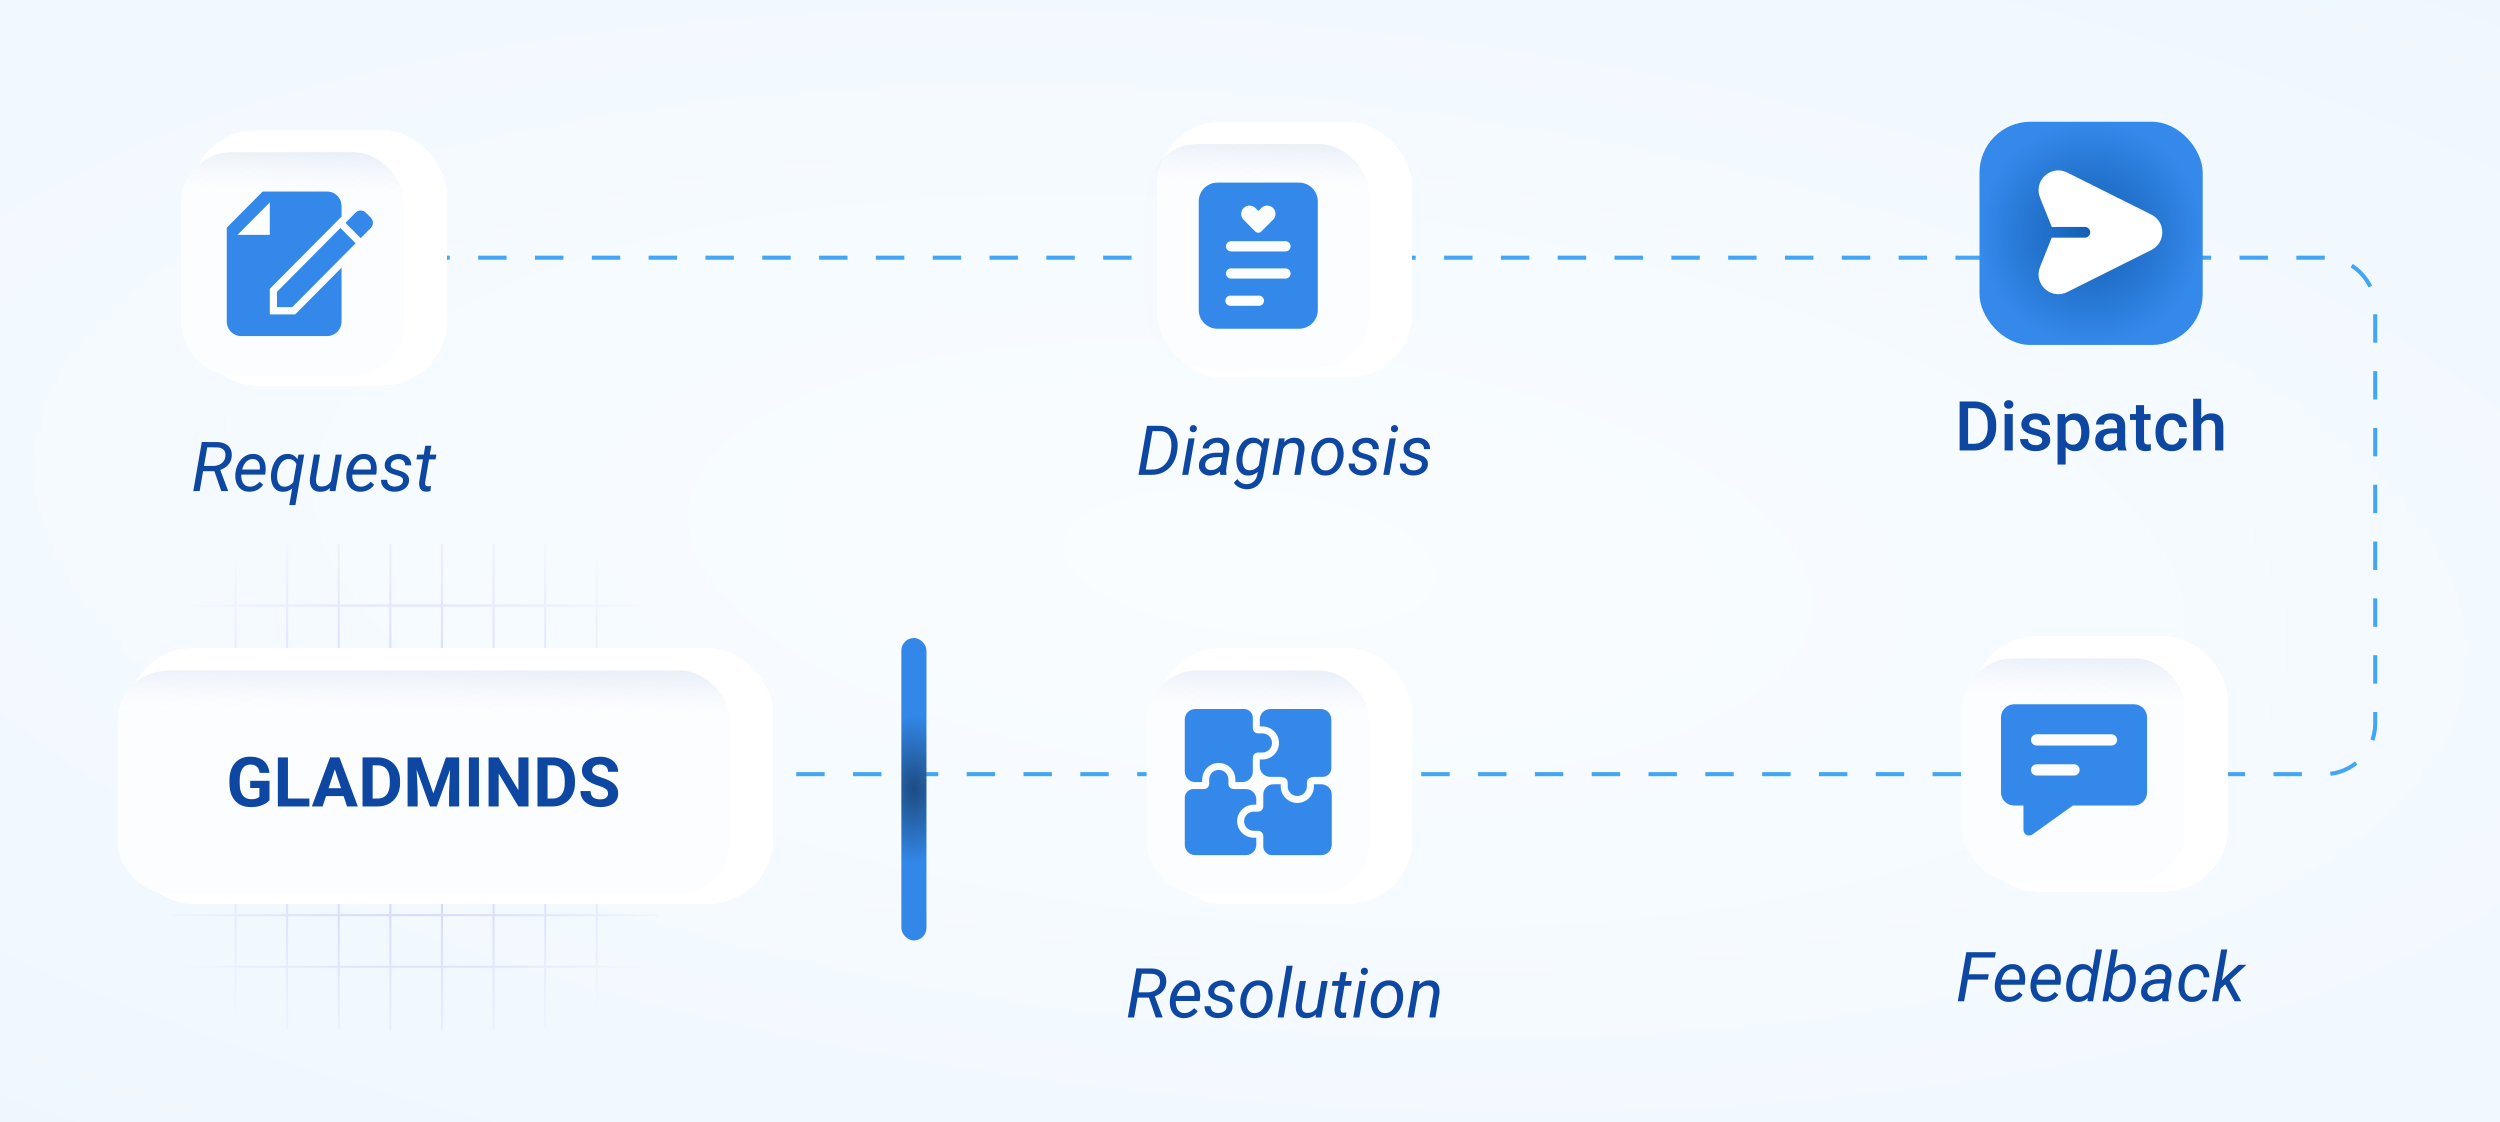 <svg width="1232" height="553" viewBox="0 0 1232 553" fill="none" xmlns="http://www.w3.org/2000/svg">
<rect width="1232" height="553" fill="url(#paint0_radial_481_1189)"/>
<g opacity="0.5">
<mask id="mask0_481_1189" style="mask-type:alpha" maskUnits="userSpaceOnUse" x="60" y="240" width="289" height="296">
<rect width="288" height="295" transform="translate(60.584 240.428)" fill="url(#paint1_radial_481_1189)"/>
</mask>
<g mask="url(#mask0_481_1189)">
<line x1="116.085" y1="268.073" x2="116.085" y2="507.782" stroke="#9090FE"/>
<line x1="141.513" y1="268.073" x2="141.513" y2="507.782" stroke="#9090FE"/>
<line x1="166.942" y1="268.073" x2="166.942" y2="507.782" stroke="#9090FE"/>
<line x1="192.37" y1="268.073" x2="192.37" y2="507.782" stroke="#9090FE"/>
<line x1="217.799" y1="268.073" x2="217.799" y2="507.782" stroke="#9090FE"/>
<line x1="243.228" y1="268.073" x2="243.228" y2="507.782" stroke="#9090FE"/>
<line x1="268.656" y1="268.073" x2="268.656" y2="507.782" stroke="#9090FE"/>
<line x1="294.085" y1="268.073" x2="294.085" y2="507.782" stroke="#9090FE"/>
<line x1="84.731" y1="476.428" x2="324.439" y2="476.428" stroke="#9090FE"/>
<line x1="84.731" y1="451" x2="324.439" y2="451" stroke="#9090FE"/>
<line x1="84.731" y1="425.571" x2="324.439" y2="425.571" stroke="#9090FE"/>
<line x1="84.731" y1="400.142" x2="324.439" y2="400.142" stroke="#9090FE"/>
<line x1="84.731" y1="374.714" x2="324.439" y2="374.714" stroke="#9090FE"/>
<line x1="84.731" y1="349.285" x2="324.439" y2="349.285" stroke="#9090FE"/>
<line x1="84.731" y1="323.856" x2="324.439" y2="323.856" stroke="#9090FE"/>
<line x1="84.731" y1="298.428" x2="324.439" y2="298.428" stroke="#9090FE"/>
</g>
</g>
<path d="M95.646 127H660.493H1145.51C1159.31 127 1170.51 138.193 1170.51 152V356.5C1170.51 370.308 1159.31 381.5 1145.51 381.5H95.646" stroke="#42A5F5" stroke-width="2" stroke-dasharray="14 14"/>
<g filter="url(#filter0_d_481_1189)">
<rect x="94.267" y="64" width="126" height="126" rx="32" fill="white" shape-rendering="crispEdges"/>
<g filter="url(#filter1_i_481_1189)">
<rect x="102.267" y="72" width="110" height="110" rx="25.143" fill="white"/>
<rect x="102.267" y="72" width="110" height="110" rx="25.143" fill="url(#paint2_linear_481_1189)"/>
<g filter="url(#filter2_d_481_1189)">
<path d="M159.498 150.89L158.462 151.933H156.998H149.498H145.962V148.371V140.815V139.34L146.997 138.297L178.249 106.814L180.749 104.295L181.319 103.721V98.505C181.319 94.57 178.153 91.381 174.248 91.381H142.426L124.748 109.19V155.495C124.748 159.429 127.914 162.619 131.819 162.619H174.248C178.153 162.619 181.319 159.429 181.319 155.495V128.908L159.498 150.89ZM130.051 112.752L145.962 96.724V112.752H130.051ZM156.998 148.371H149.498V140.815L180.749 109.332L188.249 116.888L156.998 148.371ZM195.75 109.332L190.75 114.37L183.249 106.814L188.249 101.776C188.94 101.081 189.845 100.733 190.75 100.733C191.655 100.733 192.56 101.081 193.25 101.776L195.75 104.295C197.131 105.686 197.131 107.941 195.75 109.332Z" fill="#3388E9"/>
</g>
</g>
</g>
<path d="M99.446 217.828L107.017 217.845C108.489 217.878 109.789 218.16 110.918 218.691C112.047 219.223 112.905 220.008 113.491 221.049C114.089 222.078 114.321 223.379 114.188 224.95C114.078 226.201 113.724 227.28 113.126 228.188C112.539 229.084 111.781 229.837 110.852 230.445C109.922 231.043 108.893 231.519 107.764 231.873L106.834 232.205H99.33L99.762 229.599L105.091 229.615C106.065 229.615 106.978 229.438 107.83 229.084C108.693 228.73 109.413 228.21 109.988 227.523C110.575 226.826 110.935 225.968 111.067 224.95C111.189 223.976 111.095 223.163 110.785 222.51C110.475 221.857 109.988 221.359 109.324 221.016C108.671 220.673 107.88 220.49 106.95 220.468L102.119 220.451L98.384 242H95.246L99.446 217.828ZM109.042 242L105.24 231.043L108.328 231.026L112.379 241.784L112.362 242H109.042ZM122.807 242.332C121.578 242.31 120.51 242.066 119.603 241.602C118.706 241.126 117.97 240.489 117.395 239.692C116.83 238.884 116.426 237.966 116.183 236.937C115.939 235.907 115.867 234.828 115.967 233.699L116.033 232.985C116.144 231.834 116.426 230.705 116.88 229.599C117.334 228.481 117.937 227.474 118.689 226.577C119.453 225.681 120.35 224.972 121.379 224.452C122.419 223.921 123.57 223.672 124.832 223.705C126.083 223.727 127.123 223.993 127.953 224.502C128.783 225.011 129.431 225.686 129.896 226.527C130.371 227.357 130.681 228.293 130.825 229.333C130.969 230.362 130.98 231.419 130.858 232.504L130.676 233.882H117.644L118.042 231.375L127.986 231.392L128.036 231.126C128.147 230.329 128.103 229.56 127.903 228.818C127.704 228.077 127.339 227.468 126.808 226.992C126.287 226.505 125.585 226.251 124.699 226.229C123.781 226.195 122.984 226.383 122.309 226.793C121.634 227.191 121.069 227.734 120.615 228.42C120.161 229.095 119.802 229.837 119.536 230.645C119.282 231.441 119.105 232.222 119.005 232.985L118.939 233.683C118.872 234.391 118.894 235.105 119.005 235.824C119.116 236.544 119.326 237.202 119.636 237.8C119.957 238.386 120.399 238.868 120.964 239.244C121.528 239.609 122.226 239.803 123.056 239.825C124.063 239.847 124.965 239.632 125.762 239.178C126.57 238.713 127.306 238.126 127.97 237.418L129.68 238.879C129.16 239.643 128.54 240.285 127.82 240.805C127.101 241.325 126.315 241.712 125.463 241.967C124.611 242.221 123.725 242.343 122.807 242.332ZM142.565 248.906L146.3 227.308L147.113 224.037H149.902L145.569 248.906H142.565ZM133.583 233.334L133.633 232.985C133.766 231.868 134.031 230.755 134.43 229.648C134.828 228.531 135.359 227.518 136.024 226.61C136.699 225.703 137.523 224.983 138.497 224.452C139.471 223.921 140.606 223.666 141.9 223.688C143.052 223.722 144.02 223.993 144.806 224.502C145.592 225.011 146.211 225.681 146.665 226.511C147.13 227.341 147.445 228.259 147.611 229.267C147.788 230.263 147.844 231.264 147.777 232.271L147.595 233.799C147.407 234.883 147.091 235.94 146.649 236.97C146.206 237.999 145.636 238.929 144.939 239.759C144.241 240.578 143.417 241.225 142.465 241.701C141.513 242.166 140.428 242.382 139.211 242.349C138.016 242.304 137.025 242.006 136.239 241.452C135.465 240.888 134.861 240.163 134.43 239.277C134.009 238.392 133.732 237.429 133.6 236.389C133.478 235.348 133.472 234.33 133.583 233.334ZM136.671 232.985L136.621 233.334C136.544 233.998 136.522 234.701 136.555 235.442C136.588 236.184 136.721 236.881 136.953 237.534C137.186 238.187 137.551 238.729 138.049 239.161C138.547 239.582 139.222 239.809 140.074 239.842C140.993 239.864 141.845 239.654 142.631 239.211C143.428 238.768 144.108 238.182 144.673 237.451C145.237 236.71 145.647 235.918 145.901 235.077L146.549 231.043C146.571 230.434 146.488 229.848 146.3 229.283C146.123 228.708 145.852 228.199 145.486 227.756C145.132 227.302 144.701 226.937 144.191 226.66C143.682 226.383 143.112 226.24 142.482 226.229C141.552 226.195 140.744 226.378 140.058 226.776C139.383 227.175 138.813 227.712 138.348 228.387C137.883 229.051 137.512 229.787 137.235 230.595C136.959 231.403 136.771 232.2 136.671 232.985ZM163.053 237.684L165.41 224.037H168.432L165.311 242H162.439L163.053 237.684ZM164.182 234.064L165.41 234.015C165.266 235.144 165.012 236.217 164.647 237.235C164.281 238.243 163.783 239.139 163.152 239.925C162.533 240.7 161.758 241.308 160.828 241.751C159.91 242.183 158.819 242.382 157.558 242.349C156.573 242.315 155.748 242.116 155.084 241.751C154.431 241.386 153.916 240.893 153.54 240.273C153.164 239.654 152.915 238.945 152.793 238.148C152.671 237.352 152.655 236.51 152.743 235.625L154.686 224.037H157.691L155.748 235.675C155.704 236.162 155.698 236.643 155.732 237.119C155.765 237.584 155.864 238.01 156.03 238.397C156.196 238.785 156.451 239.1 156.794 239.344C157.148 239.576 157.613 239.703 158.189 239.726C159.384 239.77 160.397 239.549 161.227 239.062C162.057 238.563 162.715 237.877 163.202 237.003C163.689 236.129 164.016 235.149 164.182 234.064ZM177.515 242.332C176.286 242.31 175.218 242.066 174.311 241.602C173.414 241.126 172.678 240.489 172.103 239.692C171.538 238.884 171.134 237.966 170.891 236.937C170.647 235.907 170.575 234.828 170.675 233.699L170.741 232.985C170.852 231.834 171.134 230.705 171.588 229.599C172.042 228.481 172.645 227.474 173.398 226.577C174.161 225.681 175.058 224.972 176.087 224.452C177.127 223.921 178.278 223.672 179.54 223.705C180.791 223.727 181.831 223.993 182.661 224.502C183.491 225.011 184.139 225.686 184.604 226.527C185.08 227.357 185.389 228.293 185.533 229.333C185.677 230.362 185.688 231.419 185.567 232.504L185.384 233.882H172.352L172.75 231.375L182.694 231.392L182.744 231.126C182.855 230.329 182.811 229.56 182.611 228.818C182.412 228.077 182.047 227.468 181.516 226.992C180.996 226.505 180.293 226.251 179.407 226.229C178.489 226.195 177.692 226.383 177.017 226.793C176.342 227.191 175.777 227.734 175.323 228.42C174.87 229.095 174.51 229.837 174.244 230.645C173.99 231.441 173.813 232.222 173.713 232.985L173.647 233.683C173.58 234.391 173.602 235.105 173.713 235.824C173.824 236.544 174.034 237.202 174.344 237.8C174.665 238.386 175.108 238.868 175.672 239.244C176.236 239.609 176.934 239.803 177.764 239.825C178.771 239.847 179.673 239.632 180.47 239.178C181.278 238.713 182.014 238.126 182.678 237.418L184.388 238.879C183.868 239.643 183.248 240.285 182.528 240.805C181.809 241.325 181.023 241.712 180.171 241.967C179.319 242.221 178.433 242.343 177.515 242.332ZM198.584 237.136C198.684 236.45 198.557 235.913 198.202 235.525C197.859 235.138 197.405 234.845 196.841 234.646C196.288 234.435 195.745 234.264 195.214 234.131C194.55 233.965 193.88 233.76 193.205 233.517C192.53 233.273 191.91 232.963 191.346 232.587C190.793 232.2 190.35 231.724 190.018 231.159C189.697 230.584 189.553 229.886 189.586 229.067C189.63 228.182 189.863 227.402 190.283 226.727C190.715 226.051 191.268 225.487 191.944 225.033C192.63 224.579 193.377 224.242 194.185 224.021C194.993 223.799 195.795 223.694 196.592 223.705C197.721 223.727 198.745 223.96 199.663 224.402C200.593 224.845 201.329 225.481 201.871 226.312C202.414 227.142 202.668 228.149 202.635 229.333L199.663 229.316C199.685 228.686 199.558 228.143 199.281 227.689C199.005 227.236 198.623 226.887 198.136 226.644C197.649 226.389 197.096 226.256 196.476 226.245C195.889 226.234 195.314 226.328 194.749 226.527C194.185 226.715 193.703 227.014 193.305 227.424C192.906 227.822 192.663 228.342 192.574 228.984C192.508 229.46 192.58 229.853 192.79 230.163C193.001 230.462 193.288 230.705 193.654 230.894C194.03 231.071 194.423 231.22 194.832 231.342C195.253 231.452 195.635 231.552 195.978 231.641C196.885 231.895 197.782 232.216 198.667 232.604C199.553 232.991 200.272 233.528 200.825 234.214C201.379 234.889 201.628 235.78 201.572 236.887C201.528 237.827 201.279 238.646 200.825 239.344C200.383 240.03 199.807 240.6 199.099 241.054C198.402 241.496 197.632 241.823 196.791 242.033C195.95 242.243 195.109 242.343 194.268 242.332C193.106 242.31 192.021 242.072 191.014 241.618C190.018 241.153 189.221 240.489 188.623 239.626C188.026 238.752 187.743 237.689 187.777 236.438L190.781 236.455C190.781 237.174 190.931 237.783 191.23 238.281C191.54 238.768 191.966 239.139 192.508 239.394C193.05 239.648 193.67 239.781 194.367 239.792C194.954 239.803 195.552 239.726 196.16 239.56C196.78 239.394 197.311 239.117 197.754 238.729C198.208 238.331 198.485 237.8 198.584 237.136ZM215.055 224.037L214.64 226.395H205.194L205.609 224.037H215.055ZM209.56 219.671H212.548L209.51 237.584C209.477 237.971 209.488 238.32 209.543 238.63C209.599 238.94 209.731 239.189 209.942 239.377C210.152 239.554 210.473 239.648 210.905 239.659C211.148 239.659 211.386 239.643 211.618 239.609C211.862 239.565 212.105 239.526 212.349 239.493L212.133 242.017C211.779 242.116 211.414 242.188 211.037 242.232C210.672 242.288 210.307 242.31 209.942 242.299C209.023 242.288 208.304 242.055 207.783 241.602C207.263 241.148 206.909 240.561 206.721 239.842C206.533 239.122 206.477 238.353 206.555 237.534L209.56 219.671Z" fill="#0D47A1"/>
<g filter="url(#filter3_d_481_1189)">
<rect x="570.077" y="60" width="126" height="126" rx="32" fill="white" shape-rendering="crispEdges"/>
<g filter="url(#filter4_i_481_1189)">
<rect x="578.077" y="68" width="110" height="110" rx="25.143" fill="url(#paint3_linear_481_1189)"/>
<g filter="url(#filter5_d_481_1189)">
<path d="M653.184 87H612.969C607.874 87 603.743 91.127 603.743 96.217V149.783C603.743 154.872 607.874 159 612.969 159H653.184C655.63 159 657.978 158.028 659.708 156.3C661.438 154.572 662.411 152.227 662.411 149.783V96.217C662.411 91.127 658.279 87 653.184 87ZM625.871 99.494C627.482 97.915 630.06 97.915 631.671 99.494L633.114 100.969L634.556 99.494H634.553C636.165 97.915 638.746 97.915 640.357 99.494C641.134 100.257 641.57 101.303 641.57 102.39C641.57 103.48 641.134 104.523 640.357 105.289L634.519 111.12C633.719 111.907 632.435 111.907 631.634 111.12L627.276 106.73L625.834 105.289C625.06 104.519 624.631 103.473 624.638 102.383C624.644 101.293 625.087 100.253 625.871 99.494ZM633.077 147.698L619.671 147.694C618.955 147.782 618.236 147.556 617.695 147.08C617.158 146.601 616.847 145.916 616.847 145.193C616.847 144.471 617.158 143.786 617.695 143.307C618.236 142.831 618.955 142.605 619.671 142.693H633.077C633.793 142.605 634.512 142.831 635.053 143.307C635.59 143.786 635.901 144.471 635.901 145.193C635.901 145.916 635.59 146.601 635.053 147.08C634.512 147.556 633.793 147.782 633.077 147.694V147.698ZM646.482 134.306L619.671 134.303C618.28 134.303 617.148 133.175 617.148 131.785C617.148 130.391 618.28 129.264 619.671 129.264H646.482C647.874 129.264 649.005 130.391 649.005 131.785C649.005 133.175 647.874 134.303 646.482 134.303V134.306ZM646.482 120.914L619.671 120.911C618.28 120.911 617.148 119.784 617.148 118.393C617.148 116.999 618.28 115.872 619.671 115.872H646.482C647.874 115.872 649.005 116.999 649.005 118.393C649.005 119.784 647.874 120.911 646.482 120.911V120.914Z" fill="#3388E9"/>
</g>
</g>
</g>
<path d="M567.609 234H562.512L562.993 231.394L567.692 231.41C569.452 231.41 570.973 231.028 572.257 230.265C573.552 229.49 574.592 228.444 575.378 227.127C576.164 225.799 576.684 224.305 576.939 222.645L577.155 221.15C577.287 220.088 577.304 219.048 577.204 218.029C577.116 217.011 576.867 216.092 576.457 215.273C576.048 214.443 575.45 213.779 574.664 213.281C573.879 212.772 572.866 212.501 571.626 212.468L566.148 212.451L566.613 209.828L571.693 209.845C573.309 209.878 574.692 210.21 575.843 210.841C577.005 211.461 577.94 212.296 578.649 213.348C579.368 214.399 579.855 215.6 580.11 216.95C580.375 218.3 580.42 219.717 580.243 221.2L580.043 222.645C579.811 224.283 579.352 225.799 578.665 227.193C577.979 228.577 577.099 229.778 576.026 230.796C574.952 231.814 573.707 232.605 572.29 233.17C570.874 233.723 569.313 234 567.609 234ZM568.389 209.828L564.189 234H561.051L565.251 209.828H568.389ZM588.711 216.037L585.59 234H582.585L585.706 216.037H588.711ZM586.304 211.322C586.304 210.802 586.465 210.37 586.786 210.027C587.118 209.673 587.544 209.491 588.064 209.479C588.584 209.468 589.01 209.629 589.342 209.961C589.685 210.293 589.851 210.714 589.84 211.223C589.84 211.732 589.669 212.158 589.326 212.501C588.994 212.833 588.573 213.005 588.064 213.016C587.555 213.027 587.134 212.877 586.802 212.567C586.47 212.246 586.304 211.831 586.304 211.322ZM601.314 230.929L602.808 221.648C602.886 220.962 602.819 220.359 602.609 219.839C602.41 219.319 602.072 218.915 601.596 218.627C601.131 218.339 600.545 218.184 599.836 218.162C599.217 218.151 598.608 218.251 598.01 218.461C597.424 218.671 596.914 218.987 596.483 219.407C596.051 219.828 595.769 220.359 595.636 221.001L592.648 221.018C592.725 220.121 593.008 219.341 593.495 218.677C593.982 218.002 594.59 217.443 595.321 217C596.051 216.546 596.837 216.214 597.678 216.004C598.519 215.783 599.338 215.677 600.135 215.688C601.342 215.711 602.387 215.971 603.273 216.469C604.169 216.956 604.844 217.642 605.298 218.527C605.752 219.413 605.918 220.475 605.796 221.715L604.418 230.082C604.319 230.691 604.258 231.305 604.236 231.925C604.225 232.534 604.297 233.131 604.452 233.718L604.418 234L601.38 234.017C601.259 233.507 601.198 232.993 601.198 232.473C601.209 231.952 601.247 231.438 601.314 230.929ZM603.157 223.109L602.808 225.268L599.969 225.251C599.372 225.251 598.741 225.295 598.077 225.384C597.413 225.472 596.782 225.638 596.184 225.882C595.586 226.125 595.083 226.479 594.673 226.944C594.264 227.398 594.015 227.99 593.926 228.721C593.86 229.318 593.932 229.839 594.142 230.281C594.363 230.713 594.695 231.05 595.138 231.294C595.581 231.537 596.095 231.665 596.682 231.676C597.446 231.687 598.198 231.537 598.94 231.228C599.681 230.918 600.329 230.475 600.882 229.899C601.436 229.324 601.817 228.66 602.028 227.907L603.123 229.385C602.913 230.115 602.57 230.79 602.094 231.41C601.618 232.019 601.054 232.545 600.401 232.987C599.759 233.43 599.067 233.773 598.326 234.017C597.584 234.26 596.843 234.376 596.101 234.365C595.094 234.343 594.181 234.116 593.362 233.685C592.554 233.253 591.912 232.65 591.436 231.875C590.971 231.089 590.772 230.176 590.838 229.136C590.905 227.996 591.204 227.038 591.735 226.264C592.266 225.489 592.947 224.869 593.777 224.404C594.618 223.939 595.537 223.607 596.533 223.408C597.529 223.198 598.514 223.093 599.488 223.093L603.157 223.109ZM622.898 216.037H625.654L622.649 233.602C622.439 235.096 621.957 236.413 621.205 237.553C620.463 238.693 619.489 239.578 618.283 240.209C617.087 240.84 615.721 241.139 614.182 241.105C613.374 241.083 612.583 240.945 611.808 240.69C611.033 240.436 610.319 240.076 609.666 239.611C609.013 239.146 608.466 238.576 608.023 237.901L609.749 236.108C610.27 236.85 610.884 237.437 611.592 237.868C612.312 238.311 613.131 238.549 614.049 238.582C615.056 238.604 615.947 238.416 616.722 238.018C617.508 237.63 618.144 237.071 618.631 236.341C619.129 235.61 619.456 234.753 619.611 233.768L621.968 219.839L622.898 216.037ZM609.334 225.351L609.384 224.985C609.517 223.879 609.777 222.772 610.165 221.665C610.563 220.558 611.094 219.551 611.758 218.644C612.422 217.725 613.236 217 614.199 216.469C615.162 215.926 616.285 215.666 617.569 215.688C618.731 215.722 619.699 215.993 620.474 216.502C621.249 217.011 621.858 217.686 622.3 218.527C622.754 219.357 623.058 220.271 623.213 221.267C623.379 222.263 623.429 223.264 623.363 224.271L623.18 225.799C622.992 226.872 622.682 227.924 622.25 228.953C621.819 229.982 621.26 230.912 620.574 231.742C619.887 232.561 619.068 233.209 618.117 233.685C617.176 234.16 616.102 234.382 614.896 234.349C613.712 234.304 612.732 234 611.957 233.436C611.194 232.871 610.602 232.146 610.181 231.261C609.761 230.364 609.489 229.401 609.368 228.372C609.246 227.332 609.235 226.325 609.334 225.351ZM612.406 224.969L612.356 225.334C612.278 225.998 612.256 226.695 612.29 227.426C612.323 228.156 612.45 228.848 612.671 229.501C612.893 230.143 613.247 230.674 613.734 231.095C614.232 231.504 614.907 231.72 615.759 231.742C616.667 231.775 617.508 231.576 618.283 231.145C619.057 230.713 619.721 230.137 620.275 229.418C620.828 228.699 621.227 227.918 621.47 227.077L622.118 223.043C622.151 222.434 622.079 221.848 621.902 221.283C621.725 220.719 621.459 220.215 621.105 219.772C620.762 219.33 620.341 218.976 619.843 218.71C619.345 218.444 618.781 218.306 618.15 218.295C617.22 218.262 616.418 218.444 615.743 218.843C615.068 219.23 614.498 219.756 614.033 220.42C613.579 221.084 613.219 221.814 612.954 222.611C612.688 223.408 612.505 224.194 612.406 224.969ZM632.545 220.055L630.122 234H627.117L630.238 216.037H633.077L632.545 220.055ZM631.151 224.338L629.922 224.305C630.077 223.231 630.36 222.18 630.769 221.15C631.19 220.11 631.737 219.175 632.413 218.345C633.099 217.515 633.912 216.862 634.853 216.386C635.805 215.899 636.889 215.672 638.107 215.705C639.07 215.727 639.872 215.915 640.514 216.27C641.167 216.613 641.676 217.083 642.042 217.681C642.407 218.278 642.65 218.97 642.772 219.756C642.894 220.531 642.905 221.355 642.805 222.229L640.846 234H637.825L639.817 222.18C639.894 221.46 639.867 220.813 639.734 220.237C639.612 219.651 639.335 219.186 638.904 218.843C638.483 218.489 637.875 218.3 637.078 218.278C636.236 218.256 635.478 218.417 634.803 218.76C634.128 219.103 633.536 219.573 633.027 220.171C632.529 220.757 632.119 221.416 631.798 222.146C631.488 222.866 631.273 223.596 631.151 224.338ZM646.21 225.317L646.26 224.936C646.393 223.729 646.692 222.567 647.157 221.449C647.633 220.331 648.258 219.335 649.033 218.461C649.808 217.587 650.726 216.9 651.789 216.402C652.851 215.904 654.035 215.672 655.341 215.705C656.603 215.727 657.682 215.998 658.579 216.519C659.486 217.039 660.217 217.73 660.77 218.594C661.335 219.446 661.727 220.409 661.949 221.482C662.17 222.556 662.225 223.663 662.115 224.803L662.082 225.185C661.938 226.391 661.628 227.548 661.152 228.654C660.676 229.761 660.045 230.746 659.259 231.609C658.485 232.473 657.566 233.153 656.503 233.651C655.441 234.138 654.262 234.365 652.967 234.332C651.717 234.31 650.638 234.044 649.73 233.535C648.834 233.015 648.109 232.329 647.555 231.477C647.002 230.624 646.614 229.667 646.393 228.604C646.172 227.542 646.111 226.446 646.21 225.317ZM649.249 224.936L649.215 225.334C649.138 226.031 649.132 226.756 649.199 227.509C649.276 228.261 649.453 228.959 649.73 229.601C650.018 230.243 650.433 230.768 650.975 231.178C651.517 231.587 652.22 231.803 653.084 231.825C654.002 231.847 654.81 231.67 655.507 231.294C656.205 230.907 656.797 230.386 657.284 229.733C657.782 229.08 658.175 228.355 658.462 227.559C658.761 226.762 658.96 225.97 659.06 225.185L659.093 224.803C659.171 224.105 659.171 223.381 659.093 222.628C659.027 221.864 658.85 221.156 658.562 220.503C658.285 219.839 657.876 219.302 657.334 218.893C656.791 218.472 656.088 218.251 655.225 218.229C654.307 218.195 653.493 218.378 652.785 218.776C652.087 219.164 651.495 219.689 651.008 220.354C650.521 221.018 650.128 221.754 649.83 222.562C649.542 223.358 649.348 224.15 649.249 224.936ZM675.431 229.136C675.531 228.45 675.404 227.913 675.049 227.525C674.706 227.138 674.253 226.845 673.688 226.646C673.135 226.435 672.592 226.264 672.061 226.131C671.397 225.965 670.727 225.76 670.052 225.517C669.377 225.273 668.757 224.963 668.193 224.587C667.64 224.2 667.197 223.724 666.865 223.159C666.544 222.584 666.4 221.886 666.433 221.067C666.477 220.182 666.71 219.402 667.13 218.727C667.562 218.051 668.115 217.487 668.791 217.033C669.477 216.579 670.224 216.242 671.032 216.021C671.84 215.799 672.642 215.694 673.439 215.705C674.568 215.727 675.592 215.96 676.51 216.402C677.44 216.845 678.176 217.481 678.718 218.312C679.261 219.142 679.515 220.149 679.482 221.333L676.51 221.316C676.532 220.686 676.405 220.143 676.129 219.689C675.852 219.236 675.47 218.887 674.983 218.644C674.496 218.389 673.943 218.256 673.323 218.245C672.736 218.234 672.161 218.328 671.596 218.527C671.032 218.715 670.55 219.014 670.152 219.424C669.754 219.822 669.51 220.342 669.421 220.984C669.355 221.46 669.427 221.853 669.637 222.163C669.848 222.462 670.135 222.705 670.501 222.894C670.877 223.071 671.27 223.22 671.679 223.342C672.1 223.452 672.482 223.552 672.825 223.641C673.732 223.895 674.629 224.216 675.514 224.604C676.4 224.991 677.119 225.528 677.672 226.214C678.226 226.889 678.475 227.78 678.42 228.887C678.375 229.827 678.126 230.646 677.672 231.344C677.23 232.03 676.654 232.6 675.946 233.054C675.249 233.496 674.479 233.823 673.638 234.033C672.797 234.243 671.956 234.343 671.115 234.332C669.953 234.31 668.868 234.072 667.861 233.618C666.865 233.153 666.068 232.489 665.47 231.626C664.873 230.752 664.59 229.689 664.624 228.438L667.629 228.455C667.629 229.174 667.778 229.783 668.077 230.281C668.387 230.768 668.813 231.139 669.355 231.394C669.897 231.648 670.517 231.781 671.214 231.792C671.801 231.803 672.399 231.726 673.007 231.56C673.627 231.394 674.158 231.117 674.601 230.729C675.055 230.331 675.332 229.8 675.431 229.136ZM687.835 216.037L684.714 234H681.709L684.83 216.037H687.835ZM685.427 211.322C685.427 210.802 685.588 210.37 685.909 210.027C686.241 209.673 686.667 209.491 687.187 209.479C687.707 209.468 688.133 209.629 688.465 209.961C688.809 210.293 688.975 210.714 688.964 211.223C688.964 211.732 688.792 212.158 688.449 212.501C688.117 212.833 687.696 213.005 687.187 213.016C686.678 213.027 686.257 212.877 685.925 212.567C685.593 212.246 685.427 211.831 685.427 211.322ZM700.67 229.136C700.769 228.45 700.642 227.913 700.288 227.525C699.945 227.138 699.491 226.845 698.926 226.646C698.373 226.435 697.831 226.264 697.299 226.131C696.635 225.965 695.966 225.76 695.291 225.517C694.616 225.273 693.996 224.963 693.431 224.587C692.878 224.2 692.435 223.724 692.103 223.159C691.782 222.584 691.638 221.886 691.672 221.067C691.716 220.182 691.948 219.402 692.369 218.727C692.8 218.051 693.354 217.487 694.029 217.033C694.715 216.579 695.462 216.242 696.27 216.021C697.078 215.799 697.881 215.694 698.677 215.705C699.806 215.727 700.83 215.96 701.749 216.402C702.678 216.845 703.414 217.481 703.957 218.312C704.499 219.142 704.754 220.149 704.72 221.333L701.749 221.316C701.771 220.686 701.644 220.143 701.367 219.689C701.09 219.236 700.708 218.887 700.221 218.644C699.734 218.389 699.181 218.256 698.561 218.245C697.975 218.234 697.399 218.328 696.835 218.527C696.27 218.715 695.789 219.014 695.39 219.424C694.992 219.822 694.748 220.342 694.66 220.984C694.593 221.46 694.665 221.853 694.876 222.163C695.086 222.462 695.374 222.705 695.739 222.894C696.115 223.071 696.508 223.22 696.918 223.342C697.338 223.452 697.72 223.552 698.063 223.641C698.971 223.895 699.867 224.216 700.753 224.604C701.638 224.991 702.357 225.528 702.911 226.214C703.464 226.889 703.713 227.78 703.658 228.887C703.614 229.827 703.365 230.646 702.911 231.344C702.468 232.03 701.893 232.6 701.184 233.054C700.487 233.496 699.718 233.823 698.877 234.033C698.035 234.243 697.194 234.343 696.353 234.332C695.191 234.31 694.106 234.072 693.099 233.618C692.103 233.153 691.306 232.489 690.709 231.626C690.111 230.752 689.829 229.689 689.862 228.438L692.867 228.455C692.867 229.174 693.016 229.783 693.315 230.281C693.625 230.768 694.051 231.139 694.593 231.394C695.136 231.648 695.756 231.781 696.453 231.792C697.039 231.803 697.637 231.726 698.246 231.56C698.866 231.394 699.397 231.117 699.84 230.729C700.293 230.331 700.57 229.8 700.67 229.136Z" fill="#0D47A1"/>
<g filter="url(#filter6_d_481_1189)">
<rect x="570.077" y="319.41" width="126" height="126" rx="32" fill="white" shape-rendering="crispEdges"/>
<g filter="url(#filter7_i_481_1189)">
<rect x="578.077" y="327.41" width="110" height="110" rx="25.143" fill="white"/>
<rect x="578.077" y="327.41" width="110" height="110" rx="25.143" fill="url(#paint4_linear_481_1189)"/>
<g filter="url(#filter8_d_481_1189)">
<path fill-rule="evenodd" clip-rule="evenodd" d="M639.848 363.125C639.848 360.519 637.733 358.411 635.119 358.411H632.97C631.547 358.411 630.39 357.258 630.39 355.839V350.696C630.39 348.331 628.464 346.411 626.091 346.411H602.015C599.165 346.411 596.856 348.712 596.856 351.553V377.268C596.856 380.109 599.165 382.411 602.015 382.411H605.454V381.125C605.454 376.629 609.113 372.982 613.623 372.982C618.133 372.982 621.792 376.629 621.792 381.125V382.411H625.231C628.081 382.411 630.39 380.109 630.39 377.268V370.411C630.39 368.992 631.547 367.84 632.97 367.84H635.119C637.733 367.84 639.848 365.731 639.848 363.125ZM626.95 385.839C629.801 385.839 632.109 388.14 632.109 390.982V393.553C631.68 393.545 631.25 393.553 630.82 393.553C626.31 393.553 622.651 397.2 622.651 401.696C622.651 405.913 625.867 409.38 629.986 409.796C630.631 409.864 631.46 409.839 632.109 409.839V413.267C632.109 416.109 629.801 418.41 626.95 418.41H602.015C599.165 418.41 596.856 416.109 596.856 413.267V390.124C596.856 387.759 598.782 385.839 601.155 385.839H606.314C607.737 385.839 608.894 384.686 608.894 383.267V381.124C608.894 378.519 611.009 376.41 613.623 376.41C616.237 376.41 618.352 378.519 618.352 381.124V383.267C618.352 384.686 619.509 385.839 620.932 385.839L626.95 385.839ZM635.549 414.124V408.981C635.549 407.563 634.392 406.41 632.969 406.41C632.097 406.41 631.207 406.474 630.338 406.384C627.952 406.144 626.09 404.138 626.09 401.696C626.09 399.09 628.206 396.981 630.82 396.981H632.969C634.392 396.981 635.549 395.828 635.549 394.41V388.517C635.549 385.736 637.81 383.481 640.6 383.481H644.147V384.553C644.147 389.049 647.806 392.696 652.316 392.696C656.826 392.696 660.485 389.049 660.485 384.553V383.481H664.139C666.989 383.481 669.298 385.783 669.298 388.624V413.267C669.298 416.108 666.989 418.41 664.139 418.41H639.848C637.475 418.41 635.549 416.49 635.549 414.124ZM660.656 379.839C660.213 379.839 659.792 379.916 659.401 380.061C658.081 380.177 657.045 381.279 657.045 382.624V384.553C657.045 387.159 654.929 389.267 652.315 389.267C649.701 389.267 647.586 387.159 647.586 384.553V382.624C647.586 381.279 646.55 380.177 645.23 380.061C644.839 379.916 644.418 379.839 643.975 379.839H638.988C636.137 379.839 633.829 377.537 633.829 374.696V371.267H635.119C639.628 371.267 643.287 367.62 643.287 363.124C643.287 362.842 643.274 362.567 643.244 362.293C642.827 358.187 639.349 354.982 635.119 354.982H633.829V351.553C633.829 348.712 636.138 346.41 638.988 346.41H663.923C666.774 346.41 669.082 348.712 669.082 351.553V375.553C669.082 377.918 667.156 379.838 664.783 379.838L660.656 379.839Z" fill="#3388E9"/>
</g>
</g>
</g>
<path d="M559.98 477.238L567.55 477.255C569.022 477.288 570.322 477.57 571.451 478.102C572.58 478.633 573.438 479.419 574.024 480.459C574.622 481.488 574.855 482.789 574.722 484.36C574.611 485.611 574.257 486.69 573.659 487.598C573.073 488.494 572.315 489.247 571.385 489.855C570.455 490.453 569.426 490.929 568.297 491.283L567.367 491.615H559.863L560.295 489.009L565.624 489.025C566.598 489.025 567.511 488.848 568.363 488.494C569.227 488.14 569.946 487.62 570.522 486.934C571.108 486.236 571.468 485.379 571.601 484.36C571.722 483.386 571.628 482.573 571.318 481.92C571.009 481.267 570.522 480.769 569.857 480.426C569.204 480.083 568.413 479.9 567.483 479.878L562.652 479.861L558.917 501.41H555.779L559.98 477.238ZM569.575 501.41L565.774 490.453L568.861 490.437L572.912 501.194L572.896 501.41H569.575ZM583.34 501.742C582.111 501.72 581.043 501.477 580.136 501.012C579.239 500.536 578.503 499.899 577.928 499.103C577.363 498.295 576.959 497.376 576.716 496.347C576.472 495.317 576.4 494.238 576.5 493.109L576.567 492.396C576.677 491.244 576.959 490.116 577.413 489.009C577.867 487.891 578.47 486.884 579.223 485.987C579.986 485.091 580.883 484.382 581.912 483.862C582.953 483.331 584.104 483.082 585.365 483.115C586.616 483.137 587.656 483.403 588.486 483.912C589.317 484.421 589.964 485.096 590.429 485.938C590.905 486.768 591.215 487.703 591.359 488.743C591.502 489.772 591.513 490.829 591.392 491.914L591.209 493.292H578.177L578.575 490.785L588.52 490.802L588.569 490.536C588.68 489.739 588.636 488.97 588.437 488.229C588.237 487.487 587.872 486.878 587.341 486.402C586.821 485.915 586.118 485.661 585.233 485.639C584.314 485.605 583.517 485.794 582.842 486.203C582.167 486.602 581.602 487.144 581.149 487.83C580.695 488.505 580.335 489.247 580.069 490.055C579.815 490.852 579.638 491.632 579.538 492.396L579.472 493.093C579.405 493.801 579.428 494.515 579.538 495.234C579.649 495.954 579.859 496.612 580.169 497.21C580.49 497.797 580.933 498.278 581.497 498.654C582.062 499.02 582.759 499.213 583.589 499.235C584.596 499.257 585.498 499.042 586.295 498.588C587.103 498.123 587.839 497.536 588.503 496.828L590.213 498.289C589.693 499.053 589.073 499.695 588.354 500.215C587.634 500.735 586.848 501.122 585.996 501.377C585.144 501.632 584.259 501.753 583.34 501.742ZM604.409 496.546C604.509 495.86 604.382 495.323 604.027 494.936C603.684 494.548 603.231 494.255 602.666 494.056C602.113 493.845 601.57 493.674 601.039 493.541C600.375 493.375 599.706 493.17 599.03 492.927C598.355 492.683 597.735 492.373 597.171 491.997C596.618 491.61 596.175 491.134 595.843 490.569C595.522 489.994 595.378 489.297 595.411 488.478C595.456 487.592 595.688 486.812 596.109 486.137C596.54 485.462 597.094 484.897 597.769 484.443C598.455 483.99 599.202 483.652 600.01 483.431C600.818 483.209 601.62 483.104 602.417 483.115C603.546 483.137 604.57 483.37 605.488 483.812C606.418 484.255 607.154 484.892 607.696 485.722C608.239 486.552 608.493 487.559 608.46 488.743L605.488 488.727C605.511 488.096 605.383 487.553 605.107 487.1C604.83 486.646 604.448 486.297 603.961 486.054C603.474 485.799 602.921 485.666 602.301 485.655C601.714 485.644 601.139 485.738 600.574 485.938C600.01 486.126 599.528 486.424 599.13 486.834C598.732 487.232 598.488 487.753 598.4 488.395C598.333 488.87 598.405 489.263 598.615 489.573C598.826 489.872 599.113 490.116 599.479 490.304C599.855 490.481 600.248 490.63 600.657 490.752C601.078 490.863 601.46 490.962 601.803 491.051C602.71 491.305 603.607 491.626 604.492 492.014C605.378 492.401 606.097 492.938 606.651 493.624C607.204 494.299 607.453 495.19 607.398 496.297C607.353 497.238 607.104 498.057 606.651 498.754C606.208 499.44 605.632 500.01 604.924 500.464C604.227 500.907 603.458 501.233 602.616 501.443C601.775 501.654 600.934 501.753 600.093 501.742C598.931 501.72 597.846 501.482 596.839 501.028C595.843 500.563 595.046 499.899 594.448 499.036C593.851 498.162 593.569 497.099 593.602 495.849L596.607 495.865C596.607 496.585 596.756 497.193 597.055 497.691C597.365 498.178 597.791 498.549 598.333 498.804C598.875 499.058 599.495 499.191 600.193 499.202C600.779 499.213 601.377 499.136 601.985 498.97C602.605 498.804 603.137 498.527 603.579 498.14C604.033 497.741 604.31 497.21 604.409 496.546ZM611.218 492.728L611.268 492.346C611.401 491.139 611.699 489.977 612.164 488.859C612.64 487.742 613.265 486.745 614.04 485.871C614.815 484.997 615.734 484.311 616.796 483.812C617.859 483.314 619.043 483.082 620.349 483.115C621.611 483.137 622.69 483.409 623.586 483.929C624.494 484.449 625.224 485.141 625.778 486.004C626.342 486.856 626.735 487.819 626.956 488.893C627.178 489.966 627.233 491.073 627.122 492.213L627.089 492.595C626.945 493.801 626.635 494.958 626.159 496.064C625.683 497.171 625.053 498.156 624.267 499.02C623.492 499.883 622.573 500.563 621.511 501.062C620.448 501.549 619.27 501.775 617.975 501.742C616.724 501.72 615.645 501.454 614.737 500.945C613.841 500.425 613.116 499.739 612.563 498.887C612.009 498.035 611.622 497.077 611.401 496.015C611.179 494.952 611.118 493.856 611.218 492.728ZM614.256 492.346L614.223 492.744C614.145 493.441 614.14 494.166 614.206 494.919C614.284 495.672 614.461 496.369 614.737 497.011C615.025 497.653 615.44 498.178 615.983 498.588C616.525 498.997 617.228 499.213 618.091 499.235C619.01 499.257 619.818 499.08 620.515 498.704C621.212 498.317 621.804 497.797 622.291 497.144C622.789 496.491 623.182 495.766 623.47 494.969C623.769 494.172 623.968 493.381 624.068 492.595L624.101 492.213C624.178 491.516 624.178 490.791 624.101 490.038C624.034 489.274 623.857 488.566 623.57 487.913C623.293 487.249 622.883 486.712 622.341 486.303C621.799 485.882 621.096 485.661 620.233 485.639C619.314 485.605 618.501 485.788 617.792 486.187C617.095 486.574 616.503 487.1 616.016 487.764C615.529 488.428 615.136 489.164 614.837 489.972C614.549 490.769 614.356 491.56 614.256 492.346ZM637.035 475.91L632.603 501.41H629.598L634.014 475.91H637.035ZM648.891 497.094L651.248 483.447H654.27L651.149 501.41H648.277L648.891 497.094ZM650.02 493.475L651.248 493.425C651.104 494.554 650.85 495.627 650.485 496.646C650.119 497.653 649.621 498.549 648.991 499.335C648.371 500.11 647.596 500.718 646.666 501.161C645.748 501.593 644.657 501.792 643.396 501.759C642.411 501.726 641.586 501.526 640.922 501.161C640.269 500.796 639.754 500.303 639.378 499.684C639.002 499.064 638.753 498.355 638.631 497.559C638.509 496.762 638.493 495.921 638.581 495.035L640.524 483.447H643.529L641.586 495.085C641.542 495.572 641.536 496.053 641.57 496.529C641.603 496.994 641.702 497.42 641.868 497.808C642.034 498.195 642.289 498.51 642.632 498.754C642.986 498.986 643.451 499.114 644.027 499.136C645.222 499.18 646.235 498.959 647.065 498.472C647.895 497.974 648.553 497.287 649.04 496.413C649.527 495.539 649.854 494.559 650.02 493.475ZM666.192 483.447L665.777 485.805H656.33L656.745 483.447H666.192ZM660.697 479.081H663.685L660.647 496.994C660.614 497.382 660.625 497.73 660.68 498.04C660.735 498.35 660.868 498.599 661.078 498.787C661.289 498.964 661.61 499.058 662.041 499.069C662.285 499.069 662.523 499.053 662.755 499.02C662.999 498.975 663.242 498.937 663.486 498.903L663.27 501.427C662.916 501.526 662.55 501.598 662.174 501.643C661.809 501.698 661.444 501.72 661.078 501.709C660.16 501.698 659.44 501.465 658.92 501.012C658.4 500.558 658.046 499.971 657.858 499.252C657.67 498.533 657.614 497.763 657.692 496.944L660.697 479.081ZM673 483.447L669.879 501.41H666.874L669.995 483.447H673ZM670.593 478.732C670.593 478.212 670.754 477.781 671.075 477.438C671.407 477.083 671.833 476.901 672.353 476.89C672.873 476.879 673.299 477.039 673.631 477.371C673.974 477.703 674.14 478.124 674.129 478.633C674.129 479.142 673.958 479.568 673.615 479.911C673.283 480.243 672.862 480.415 672.353 480.426C671.844 480.437 671.423 480.287 671.091 479.978C670.759 479.657 670.593 479.242 670.593 478.732ZM675.526 492.728L675.576 492.346C675.708 491.139 676.007 489.977 676.472 488.859C676.948 487.742 677.573 486.745 678.348 485.871C679.123 484.997 680.041 484.311 681.104 483.812C682.166 483.314 683.351 483.082 684.657 483.115C685.918 483.137 686.997 483.409 687.894 483.929C688.801 484.449 689.532 485.141 690.085 486.004C690.65 486.856 691.043 487.819 691.264 488.893C691.485 489.966 691.541 491.073 691.43 492.213L691.397 492.595C691.253 493.801 690.943 494.958 690.467 496.064C689.991 497.171 689.36 498.156 688.575 499.02C687.8 499.883 686.881 500.563 685.819 501.062C684.756 501.549 683.578 501.775 682.283 501.742C681.032 501.72 679.953 501.454 679.045 500.945C678.149 500.425 677.424 499.739 676.87 498.887C676.317 498.035 675.93 497.077 675.708 496.015C675.487 494.952 675.426 493.856 675.526 492.728ZM678.564 492.346L678.531 492.744C678.453 493.441 678.448 494.166 678.514 494.919C678.592 495.672 678.769 496.369 679.045 497.011C679.333 497.653 679.748 498.178 680.29 498.588C680.833 498.997 681.536 499.213 682.399 499.235C683.317 499.257 684.125 499.08 684.823 498.704C685.52 498.317 686.112 497.797 686.599 497.144C687.097 496.491 687.49 495.766 687.778 494.969C688.077 494.172 688.276 493.381 688.375 492.595L688.409 492.213C688.486 491.516 688.486 490.791 688.409 490.038C688.342 489.274 688.165 488.566 687.877 487.913C687.601 487.249 687.191 486.712 686.649 486.303C686.107 485.882 685.404 485.661 684.54 485.639C683.622 485.605 682.808 485.788 682.1 486.187C681.403 486.574 680.811 487.1 680.324 487.764C679.837 488.428 679.444 489.164 679.145 489.972C678.857 490.769 678.663 491.56 678.564 492.346ZM699.085 487.465L696.662 501.41H693.657L696.778 483.447H699.617L699.085 487.465ZM697.691 491.748L696.462 491.715C696.617 490.641 696.9 489.59 697.309 488.561C697.73 487.52 698.277 486.585 698.953 485.755C699.639 484.925 700.452 484.272 701.393 483.796C702.345 483.309 703.429 483.082 704.647 483.115C705.61 483.137 706.412 483.326 707.054 483.68C707.707 484.023 708.216 484.493 708.581 485.091C708.947 485.688 709.19 486.38 709.312 487.166C709.434 487.941 709.445 488.765 709.345 489.64L707.386 501.41H704.365L706.357 489.59C706.434 488.87 706.407 488.223 706.274 487.647C706.152 487.061 705.875 486.596 705.444 486.253C705.023 485.899 704.414 485.711 703.618 485.688C702.776 485.666 702.018 485.827 701.343 486.17C700.668 486.513 700.076 486.983 699.567 487.581C699.069 488.168 698.659 488.826 698.338 489.557C698.028 490.276 697.813 491.007 697.691 491.748Z" fill="#0D47A1"/>
<g filter="url(#filter9_d_481_1189)">
<rect x="63" y="319.41" width="318" height="126" rx="32" fill="white" shape-rendering="crispEdges"/>
<g filter="url(#filter10_i_481_1189)">
<rect x="71" y="327.41" width="302" height="110" rx="25.143" fill="white"/>
<rect x="71" y="327.41" width="302" height="110" rx="25.143" fill="url(#paint5_linear_481_1189)"/>
<path d="M145.816 381.776V391.355C145.44 391.809 144.859 392.302 144.073 392.833C143.287 393.353 142.275 393.801 141.035 394.178C139.796 394.554 138.296 394.742 136.536 394.742C134.976 394.742 133.553 394.488 132.27 393.979C130.986 393.458 129.879 392.7 128.949 391.704C128.031 390.708 127.322 389.491 126.824 388.052C126.326 386.602 126.077 384.947 126.077 383.088V381.577C126.077 379.718 126.315 378.063 126.791 376.613C127.278 375.163 127.97 373.94 128.866 372.944C129.763 371.948 130.831 371.19 132.07 370.67C133.31 370.15 134.688 369.89 136.204 369.89C138.307 369.89 140.034 370.233 141.384 370.919C142.734 371.594 143.763 372.535 144.472 373.741C145.191 374.937 145.634 376.309 145.8 377.858H140.969C140.847 377.039 140.615 376.326 140.271 375.717C139.928 375.108 139.436 374.632 138.794 374.289C138.163 373.946 137.344 373.774 136.337 373.774C135.507 373.774 134.765 373.946 134.112 374.289C133.47 374.621 132.928 375.114 132.485 375.767C132.043 376.42 131.705 377.228 131.473 378.19C131.24 379.153 131.124 380.271 131.124 381.544V383.088C131.124 384.35 131.246 385.467 131.489 386.441C131.733 387.404 132.092 388.218 132.568 388.882C133.055 389.535 133.653 390.027 134.361 390.359C135.07 390.691 135.894 390.857 136.835 390.857C137.621 390.857 138.274 390.791 138.794 390.658C139.325 390.525 139.751 390.365 140.072 390.177C140.404 389.978 140.659 389.789 140.836 389.612V385.329H136.287V381.776H145.816ZM165.458 390.525V394.41H153.289V390.525H165.458ZM154.899 370.238V394.41H149.919V370.238H154.899ZM178.559 374.372L171.984 394.41H166.689L175.67 370.238H179.04L178.559 374.372ZM184.021 394.41L177.43 374.372L176.899 370.238H180.302L189.333 394.41H184.021ZM183.722 385.412V389.313H170.955V385.412H183.722ZM199.08 394.41H193.817L193.851 390.525H199.08C200.386 390.525 201.487 390.232 202.384 389.646C203.28 389.048 203.956 388.179 204.409 387.039C204.874 385.899 205.107 384.521 205.107 382.905V381.727C205.107 380.487 204.974 379.397 204.708 378.456C204.454 377.515 204.072 376.724 203.563 376.082C203.053 375.44 202.428 374.959 201.687 374.638C200.945 374.306 200.093 374.14 199.13 374.14H193.718V370.238H199.13C200.746 370.238 202.223 370.515 203.563 371.068C204.913 371.611 206.081 372.391 207.066 373.409C208.051 374.427 208.809 375.645 209.34 377.062C209.882 378.467 210.153 380.033 210.153 381.76V382.905C210.153 384.621 209.882 386.187 209.34 387.604C208.809 389.02 208.051 390.238 207.066 391.256C206.092 392.263 204.924 393.043 203.563 393.597C202.212 394.139 200.718 394.41 199.08 394.41ZM196.64 370.238V394.41H191.659V370.238H196.64ZM216.132 370.238H220.349L226.558 387.985L232.767 370.238H236.984L228.251 394.41H224.864L216.132 370.238ZM213.858 370.238H218.058L218.821 387.537V394.41H213.858V370.238ZM235.058 370.238H239.275V394.41H234.294V387.537L235.058 370.238ZM249.022 370.238V394.41H244.058V370.238H249.022ZM273.445 370.238V394.41H268.464L258.752 378.207V394.41H253.772V370.238H258.752L268.481 386.458V370.238H273.445ZM285.283 394.41H280.021L280.054 390.525H285.283C286.589 390.525 287.691 390.232 288.587 389.646C289.484 389.048 290.159 388.179 290.613 387.039C291.077 385.899 291.31 384.521 291.31 382.905V381.727C291.31 380.487 291.177 379.397 290.911 378.456C290.657 377.515 290.275 376.724 289.766 376.082C289.257 375.44 288.631 374.959 287.89 374.638C287.148 374.306 286.296 374.14 285.333 374.14H279.921V370.238H285.333C286.949 370.238 288.427 370.515 289.766 371.068C291.116 371.611 292.284 372.391 293.269 373.409C294.254 374.427 295.012 375.645 295.543 377.062C296.086 378.467 296.357 380.033 296.357 381.76V382.905C296.357 384.621 296.086 386.187 295.543 387.604C295.012 389.02 294.254 390.238 293.269 391.256C292.295 392.263 291.127 393.043 289.766 393.597C288.416 394.139 286.921 394.41 285.283 394.41ZM282.843 370.238V394.41H277.863V370.238H282.843ZM312.645 388.085C312.645 387.653 312.578 387.266 312.446 386.923C312.324 386.569 312.091 386.248 311.748 385.96C311.405 385.661 310.924 385.368 310.304 385.08C309.684 384.792 308.882 384.493 307.897 384.184C306.801 383.829 305.761 383.431 304.776 382.988C303.802 382.546 302.938 382.031 302.186 381.444C301.444 380.847 300.858 380.155 300.426 379.369C300.006 378.583 299.795 377.67 299.795 376.63C299.795 375.623 300.017 374.71 300.459 373.891C300.902 373.061 301.522 372.352 302.319 371.766C303.116 371.168 304.056 370.709 305.141 370.388C306.237 370.067 307.437 369.906 308.743 369.906C310.525 369.906 312.08 370.227 313.409 370.869C314.737 371.511 315.766 372.391 316.496 373.509C317.238 374.627 317.609 375.905 317.609 377.344H312.661C312.661 376.635 312.512 376.016 312.213 375.484C311.925 374.942 311.483 374.516 310.885 374.206C310.298 373.896 309.557 373.741 308.66 373.741C307.797 373.741 307.078 373.874 306.502 374.14C305.927 374.394 305.495 374.743 305.207 375.186C304.92 375.617 304.776 376.104 304.776 376.646C304.776 377.056 304.875 377.427 305.075 377.759C305.285 378.091 305.595 378.401 306.004 378.688C306.414 378.976 306.917 379.247 307.515 379.502C308.113 379.757 308.804 380.006 309.59 380.249C310.907 380.647 312.064 381.096 313.06 381.594C314.067 382.092 314.908 382.651 315.583 383.271C316.258 383.89 316.768 384.593 317.111 385.379C317.454 386.165 317.625 387.056 317.625 388.052C317.625 389.103 317.421 390.044 317.011 390.874C316.602 391.704 316.009 392.407 315.235 392.982C314.46 393.558 313.536 393.995 312.462 394.294C311.389 394.593 310.188 394.742 308.86 394.742C307.664 394.742 306.486 394.587 305.324 394.277C304.161 393.956 303.104 393.475 302.153 392.833C301.212 392.191 300.459 391.372 299.895 390.376C299.33 389.38 299.048 388.201 299.048 386.84H304.045C304.045 387.592 304.161 388.229 304.394 388.749C304.626 389.269 304.953 389.69 305.373 390.011C305.805 390.332 306.314 390.564 306.901 390.708C307.498 390.852 308.151 390.924 308.86 390.924C309.723 390.924 310.431 390.802 310.985 390.559C311.549 390.315 311.964 389.978 312.23 389.546C312.506 389.114 312.645 388.627 312.645 388.085Z" fill="#0D47A1"/>
</g>
</g>
<g filter="url(#filter11_d_481_1189)">
<rect x="972.084" y="313.41" width="126" height="126" rx="32" fill="white" shape-rendering="crispEdges"/>
<g filter="url(#filter12_i_481_1189)">
<rect x="980.084" y="321.41" width="110" height="110" rx="25.143" fill="white"/>
<rect x="980.084" y="321.41" width="110" height="110" rx="25.143" fill="url(#paint6_linear_481_1189)"/>
<g filter="url(#filter13_d_481_1189)">
<path d="M1064.62 344.063H1005.55C1001.98 344.08 999.105 346.967 999.084 350.53V387.501C999.105 391.067 1001.98 393.951 1005.55 393.972H1010.16V405.985C1010.17 407.028 1010.75 407.981 1011.67 408.463C1012.07 408.65 1012.49 408.754 1012.93 408.757C1013.51 408.75 1014.08 408.57 1014.55 408.241L1034.49 393.972H1064.62C1068.18 393.951 1071.06 391.067 1071.08 387.501V350.53C1071.06 346.967 1068.18 344.08 1064.62 344.063ZM1035.08 379.183H1016.62C1015.09 379.183 1013.85 377.942 1013.85 376.41C1013.85 374.878 1015.09 373.637 1016.62 373.637H1035.08C1036.61 373.637 1037.85 374.878 1037.85 376.41C1037.85 377.942 1036.61 379.183 1035.08 379.183ZM1053.54 364.394H1016.62C1015.09 364.394 1013.85 363.153 1013.85 361.621C1013.85 360.093 1015.09 358.848 1016.62 358.848H1053.54C1055.07 358.848 1056.31 360.093 1056.31 361.621C1056.31 363.153 1055.07 364.394 1053.54 364.394Z" fill="#3388E9"/>
</g>
</g>
</g>
<path d="M972.132 469.238L967.932 493.41H964.794L968.994 469.238H972.132ZM980.068 480.112L979.603 482.735H969.077L969.542 480.112H980.068ZM983.537 469.238L983.073 471.861H970.97L971.435 469.238H983.537ZM989.898 493.742C988.669 493.72 987.601 493.477 986.694 493.012C985.797 492.536 985.061 491.899 984.486 491.103C983.921 490.295 983.517 489.376 983.274 488.347C983.03 487.317 982.958 486.238 983.058 485.109L983.124 484.396C983.235 483.244 983.517 482.116 983.971 481.009C984.425 479.891 985.028 478.884 985.781 477.987C986.544 477.091 987.441 476.382 988.47 475.862C989.51 475.331 990.662 475.082 991.923 475.115C993.174 475.137 994.214 475.403 995.044 475.912C995.874 476.421 996.522 477.096 996.987 477.938C997.463 478.768 997.773 479.703 997.916 480.743C998.06 481.772 998.071 482.829 997.95 483.914L997.767 485.292H984.735L985.133 482.785L995.078 482.802L995.127 482.536C995.238 481.739 995.194 480.97 994.995 480.229C994.795 479.487 994.43 478.878 993.899 478.402C993.379 477.915 992.676 477.661 991.79 477.639C990.872 477.605 990.075 477.794 989.4 478.203C988.725 478.602 988.16 479.144 987.706 479.83C987.253 480.505 986.893 481.247 986.627 482.055C986.373 482.852 986.196 483.632 986.096 484.396L986.03 485.093C985.963 485.801 985.985 486.515 986.096 487.234C986.207 487.954 986.417 488.612 986.727 489.21C987.048 489.797 987.491 490.278 988.055 490.654C988.62 491.02 989.317 491.213 990.147 491.235C991.154 491.257 992.056 491.042 992.853 490.588C993.661 490.123 994.397 489.536 995.061 488.828L996.771 490.289C996.251 491.053 995.631 491.695 994.912 492.215C994.192 492.735 993.406 493.122 992.554 493.377C991.702 493.632 990.816 493.753 989.898 493.742ZM1007.48 493.742C1006.25 493.72 1005.18 493.477 1004.28 493.012C1003.38 492.536 1002.64 491.899 1002.07 491.103C1001.5 490.295 1001.1 489.376 1000.86 488.347C1000.61 487.317 1000.54 486.238 1000.64 485.109L1000.71 484.396C1000.82 483.244 1001.1 482.116 1001.55 481.009C1002.01 479.891 1002.61 478.884 1003.36 477.987C1004.13 477.091 1005.02 476.382 1006.05 475.862C1007.09 475.331 1008.24 475.082 1009.51 475.115C1010.76 475.137 1011.8 475.403 1012.63 475.912C1013.46 476.421 1014.1 477.096 1014.57 477.938C1015.05 478.768 1015.36 479.703 1015.5 480.743C1015.64 481.772 1015.65 482.829 1015.53 483.914L1015.35 485.292H1002.32L1002.72 482.785L1012.66 482.802L1012.71 482.536C1012.82 481.739 1012.78 480.97 1012.58 480.229C1012.38 479.487 1012.01 478.878 1011.48 478.402C1010.96 477.915 1010.26 477.661 1009.37 477.639C1008.45 477.605 1007.66 477.794 1006.98 478.203C1006.31 478.602 1005.74 479.144 1005.29 479.83C1004.84 480.505 1004.48 481.247 1004.21 482.055C1003.96 482.852 1003.78 483.632 1003.68 484.396L1003.61 485.093C1003.55 485.801 1003.57 486.515 1003.68 487.234C1003.79 487.954 1004 488.612 1004.31 489.21C1004.63 489.797 1005.07 490.278 1005.64 490.654C1006.2 491.02 1006.9 491.213 1007.73 491.235C1008.74 491.257 1009.64 491.042 1010.44 490.588C1011.24 490.123 1011.98 489.536 1012.64 488.828L1014.35 490.289C1013.83 491.053 1013.21 491.695 1012.49 492.215C1011.78 492.735 1010.99 493.122 1010.14 493.377C1009.28 493.632 1008.4 493.753 1007.48 493.742ZM1029.08 489.741L1032.87 467.91H1035.89L1031.46 493.41H1028.72L1029.08 489.741ZM1018.26 484.761L1018.29 484.412C1018.43 483.305 1018.7 482.199 1019.09 481.092C1019.49 479.985 1020.02 478.972 1020.7 478.054C1021.37 477.135 1022.19 476.405 1023.15 475.862C1024.12 475.32 1025.24 475.065 1026.52 475.099C1027.68 475.132 1028.64 475.403 1029.41 475.912C1030.19 476.421 1030.8 477.096 1031.24 477.938C1031.69 478.768 1032 479.681 1032.15 480.677C1032.32 481.673 1032.37 482.674 1032.3 483.682L1032.12 485.209C1031.93 486.283 1031.62 487.334 1031.19 488.363C1030.76 489.393 1030.2 490.322 1029.51 491.152C1028.84 491.971 1028.02 492.619 1027.07 493.095C1026.13 493.571 1025.05 493.792 1023.84 493.759C1022.66 493.715 1021.69 493.41 1020.91 492.846C1020.15 492.281 1019.55 491.556 1019.12 490.671C1018.7 489.774 1018.42 488.812 1018.29 487.782C1018.17 486.742 1018.16 485.735 1018.26 484.761ZM1021.35 484.379L1021.31 484.728C1021.23 485.392 1021.21 486.094 1021.23 486.836C1021.26 487.566 1021.39 488.258 1021.61 488.911C1021.83 489.553 1022.19 490.084 1022.69 490.505C1023.19 490.914 1023.86 491.136 1024.72 491.169C1025.62 491.191 1026.46 490.986 1027.24 490.555C1028.01 490.123 1028.68 489.548 1029.23 488.828C1029.78 488.109 1030.18 487.328 1030.43 486.487L1031.07 482.453C1031.11 481.844 1031.03 481.263 1030.86 480.71C1030.68 480.146 1030.42 479.642 1030.06 479.199C1029.72 478.757 1029.29 478.402 1028.78 478.137C1028.28 477.86 1027.73 477.716 1027.11 477.705C1026.18 477.672 1025.37 477.854 1024.7 478.253C1024.02 478.64 1023.45 479.166 1022.99 479.83C1022.53 480.483 1022.18 481.208 1021.91 482.005C1021.64 482.802 1021.46 483.593 1021.35 484.379ZM1040.56 467.91H1043.58L1039.73 490.106L1038.9 493.41H1036.12L1040.56 467.91ZM1052.48 484.18L1052.44 484.528C1052.3 485.624 1052.03 486.72 1051.65 487.815C1051.27 488.911 1050.75 489.913 1050.08 490.82C1049.43 491.728 1048.63 492.453 1047.68 492.995C1046.74 493.537 1045.63 493.792 1044.36 493.759C1043.21 493.737 1042.24 493.471 1041.45 492.962C1040.67 492.453 1040.05 491.789 1039.59 490.97C1039.14 490.14 1038.83 489.227 1038.66 488.23C1038.5 487.223 1038.45 486.216 1038.51 485.209L1038.7 483.682C1038.88 482.608 1039.19 481.557 1039.63 480.527C1040.06 479.498 1040.62 478.568 1041.3 477.738C1041.99 476.908 1042.8 476.255 1043.74 475.779C1044.68 475.292 1045.76 475.065 1046.98 475.099C1048.21 475.132 1049.2 475.431 1049.97 475.995C1050.74 476.56 1051.33 477.29 1051.73 478.187C1052.13 479.072 1052.38 480.04 1052.48 481.092C1052.59 482.143 1052.59 483.173 1052.48 484.18ZM1049.42 484.512L1049.47 484.146C1049.55 483.482 1049.58 482.78 1049.55 482.038C1049.53 481.297 1049.41 480.599 1049.19 479.946C1048.98 479.293 1048.62 478.762 1048.13 478.353C1047.64 477.932 1046.96 477.711 1046.08 477.688C1045.39 477.666 1044.73 477.783 1044.11 478.037C1043.5 478.281 1042.95 478.629 1042.45 479.083C1041.95 479.526 1041.52 480.04 1041.17 480.627C1040.83 481.202 1040.57 481.811 1040.39 482.453L1039.74 486.487C1039.72 487.284 1039.87 488.037 1040.21 488.745C1040.54 489.442 1041.01 490.012 1041.62 490.455C1042.24 490.887 1042.96 491.119 1043.78 491.152C1044.69 491.186 1045.49 491.008 1046.15 490.621C1046.81 490.223 1047.37 489.697 1047.81 489.044C1048.26 488.38 1048.62 487.649 1048.87 486.853C1049.14 486.056 1049.32 485.275 1049.42 484.512ZM1065.61 490.339L1067.1 481.059C1067.18 480.372 1067.11 479.769 1066.9 479.249C1066.7 478.729 1066.37 478.325 1065.89 478.037C1065.43 477.749 1064.84 477.594 1064.13 477.572C1063.51 477.561 1062.9 477.661 1062.31 477.871C1061.72 478.081 1061.21 478.397 1060.78 478.817C1060.35 479.238 1060.06 479.769 1059.93 480.411L1056.94 480.428C1057.02 479.531 1057.3 478.751 1057.79 478.087C1058.28 477.412 1058.89 476.853 1059.62 476.41C1060.35 475.956 1061.13 475.624 1061.97 475.414C1062.81 475.193 1063.63 475.088 1064.43 475.099C1065.64 475.121 1066.68 475.381 1067.57 475.879C1068.46 476.366 1069.14 477.052 1069.59 477.938C1070.05 478.823 1070.21 479.885 1070.09 481.125L1068.71 489.492C1068.61 490.101 1068.55 490.715 1068.53 491.335C1068.52 491.944 1068.59 492.541 1068.75 493.128L1068.71 493.41L1065.68 493.427C1065.55 492.918 1065.49 492.403 1065.49 491.883C1065.5 491.363 1065.54 490.848 1065.61 490.339ZM1067.45 482.52L1067.1 484.678L1064.26 484.661C1063.67 484.661 1063.04 484.705 1062.37 484.794C1061.71 484.882 1061.08 485.049 1060.48 485.292C1059.88 485.535 1059.38 485.89 1058.97 486.354C1058.56 486.808 1058.31 487.4 1058.22 488.131C1058.15 488.729 1058.23 489.249 1058.44 489.691C1058.66 490.123 1058.99 490.461 1059.43 490.704C1059.88 490.948 1060.39 491.075 1060.98 491.086C1061.74 491.097 1062.49 490.948 1063.23 490.638C1063.98 490.328 1064.62 489.885 1065.18 489.31C1065.73 488.734 1066.11 488.07 1066.32 487.317L1067.42 488.795C1067.21 489.525 1066.87 490.201 1066.39 490.82C1065.91 491.429 1065.35 491.955 1064.7 492.397C1064.05 492.84 1063.36 493.183 1062.62 493.427C1061.88 493.67 1061.14 493.786 1060.4 493.775C1059.39 493.753 1058.48 493.526 1057.66 493.095C1056.85 492.663 1056.21 492.06 1055.73 491.285C1055.27 490.499 1055.07 489.586 1055.13 488.546C1055.2 487.406 1055.5 486.449 1056.03 485.674C1056.56 484.899 1057.24 484.279 1058.07 483.814C1058.91 483.35 1059.83 483.018 1060.83 482.818C1061.82 482.608 1062.81 482.503 1063.78 482.503L1067.45 482.52ZM1080.29 491.235C1081.02 491.246 1081.7 491.108 1082.33 490.82C1082.96 490.533 1083.5 490.123 1083.94 489.592C1084.38 489.061 1084.7 488.446 1084.89 487.749L1087.74 487.732C1087.56 488.939 1087.09 489.996 1086.33 490.903C1085.58 491.811 1084.65 492.519 1083.56 493.028C1082.47 493.526 1081.34 493.764 1080.15 493.742C1078.89 493.72 1077.82 493.46 1076.93 492.962C1076.06 492.453 1075.36 491.778 1074.82 490.937C1074.29 490.095 1073.93 489.149 1073.73 488.098C1073.53 487.035 1073.49 485.945 1073.6 484.827L1073.66 484.113C1073.8 482.907 1074.09 481.761 1074.54 480.677C1075 479.581 1075.6 478.613 1076.35 477.771C1077.12 476.919 1078.02 476.255 1079.06 475.779C1080.1 475.303 1081.27 475.082 1082.56 475.115C1083.82 475.137 1084.92 475.436 1085.85 476.012C1086.78 476.576 1087.5 477.345 1088.01 478.319C1088.52 479.293 1088.77 480.4 1088.77 481.64L1085.95 481.623C1085.94 480.915 1085.8 480.262 1085.53 479.664C1085.27 479.066 1084.87 478.585 1084.35 478.22C1083.83 477.854 1083.19 477.655 1082.43 477.622C1081.51 477.6 1080.71 477.771 1080.02 478.137C1079.35 478.502 1078.77 479.006 1078.29 479.647C1077.83 480.278 1077.46 480.981 1077.18 481.756C1076.92 482.531 1076.73 483.316 1076.63 484.113L1076.55 484.811C1076.48 485.519 1076.47 486.244 1076.52 486.985C1076.57 487.727 1076.73 488.419 1076.98 489.061C1077.24 489.691 1077.63 490.206 1078.16 490.604C1078.69 491.003 1079.4 491.213 1080.29 491.235ZM1097.6 467.91L1093.17 493.41H1090.15L1094.58 467.91H1097.6ZM1107.07 475.447L1098.17 483.682L1092.81 488.513L1093.17 484.96L1096.76 481.308L1103.15 475.447H1107.07ZM1101.21 493.41L1096.36 484.678L1098.27 482.104L1104.49 493.41H1101.21Z" fill="#0D47A1"/>
<rect x="975.493" y="60" width="110" height="110" rx="25.143" fill="url(#paint7_radial_481_1189)"/>
<g filter="url(#filter14_d_481_1189)">
<path fill-rule="evenodd" clip-rule="evenodd" d="M1005.31 97.347C1001.99 89.032 1010.7 81.015 1018.71 85.02L1060.2 105.766C1067.38 109.355 1067.38 119.598 1060.2 123.186L1018.71 143.933C1010.7 147.938 1001.99 139.92 1005.31 131.606L1011.1 117.132H1027.42C1028.88 117.132 1030.07 115.943 1030.07 114.476C1030.07 113.01 1028.88 111.821 1027.42 111.821H1011.1L1005.31 97.347Z" fill="white"/>
</g>
<path d="M972.728 222H967.565L967.598 218.696H972.728C974.223 218.696 975.473 218.37 976.48 217.717C977.499 217.064 978.262 216.129 978.771 214.911C979.292 213.694 979.552 212.244 979.552 210.562V209.25C979.552 207.944 979.402 206.787 979.103 205.78C978.816 204.773 978.384 203.926 977.808 203.24C977.244 202.554 976.547 202.034 975.717 201.68C974.898 201.326 973.951 201.148 972.878 201.148H967.466V197.828H972.878C974.483 197.828 975.949 198.099 977.277 198.642C978.605 199.173 979.751 199.942 980.714 200.949C981.688 201.956 982.435 203.163 982.955 204.568C983.475 205.974 983.735 207.546 983.735 209.283V210.562C983.735 212.299 983.475 213.871 982.955 215.276C982.435 216.682 981.688 217.888 980.714 218.896C979.74 219.892 978.578 220.661 977.227 221.203C975.888 221.734 974.389 222 972.728 222ZM969.873 197.828V222H965.706V197.828H969.873ZM991.889 204.037V222H987.871V204.037H991.889ZM987.605 199.322C987.605 198.714 987.805 198.21 988.203 197.812C988.613 197.402 989.177 197.197 989.896 197.197C990.605 197.197 991.164 197.402 991.573 197.812C991.983 198.21 992.187 198.714 992.187 199.322C992.187 199.92 991.983 200.418 991.573 200.816C991.164 201.215 990.605 201.414 989.896 201.414C989.177 201.414 988.613 201.215 988.203 200.816C987.805 200.418 987.605 199.92 987.605 199.322ZM1006.43 217.136C1006.43 216.737 1006.33 216.378 1006.13 216.057C1005.94 215.725 1005.55 215.426 1004.99 215.16C1004.44 214.895 1003.62 214.651 1002.53 214.43C1001.58 214.219 1000.71 213.97 999.909 213.683C999.123 213.384 998.448 213.024 997.884 212.604C997.319 212.183 996.882 211.685 996.572 211.109C996.262 210.534 996.107 209.87 996.107 209.117C996.107 208.387 996.268 207.695 996.589 207.042C996.91 206.389 997.369 205.813 997.967 205.315C998.564 204.817 999.289 204.424 1000.14 204.137C1001 203.849 1001.97 203.705 1003.03 203.705C1004.54 203.705 1005.82 203.96 1006.9 204.469C1007.98 204.967 1008.81 205.647 1009.39 206.511C1009.96 207.363 1010.25 208.326 1010.25 209.399H1006.25C1006.25 208.924 1006.13 208.481 1005.89 208.071C1005.65 207.651 1005.3 207.313 1004.82 207.059C1004.35 206.793 1003.75 206.66 1003.03 206.66C1002.34 206.66 1001.77 206.771 1001.32 206.992C1000.88 207.202 1000.55 207.479 1000.32 207.822C1000.11 208.165 1000.01 208.542 1000.01 208.951C1000.01 209.25 1000.06 209.521 1000.17 209.765C1000.3 209.997 1000.5 210.213 1000.77 210.412C1001.05 210.6 1001.43 210.777 1001.9 210.943C1002.39 211.109 1003 211.27 1003.73 211.425C1005.1 211.713 1006.28 212.083 1007.26 212.537C1008.26 212.98 1009.02 213.555 1009.55 214.264C1010.09 214.961 1010.35 215.846 1010.35 216.92C1010.35 217.717 1010.18 218.447 1009.84 219.111C1009.5 219.764 1009.02 220.334 1008.38 220.821C1007.73 221.297 1006.96 221.668 1006.07 221.934C1005.18 222.199 1004.19 222.332 1003.08 222.332C1001.45 222.332 1000.08 222.044 998.946 221.469C997.817 220.882 996.96 220.135 996.373 219.228C995.797 218.309 995.51 217.357 995.51 216.372H999.378C999.422 217.114 999.627 217.706 999.992 218.148C1000.37 218.58 1000.83 218.896 1001.39 219.095C1001.95 219.283 1002.53 219.377 1003.13 219.377C1003.85 219.377 1004.45 219.283 1004.94 219.095C1005.43 218.896 1005.8 218.63 1006.05 218.298C1006.31 217.955 1006.43 217.567 1006.43 217.136ZM1017.96 207.49V228.906H1013.96V204.037H1017.64L1017.96 207.49ZM1029.66 212.853V213.201C1029.66 214.507 1029.51 215.719 1029.2 216.837C1028.9 217.944 1028.45 218.912 1027.85 219.742C1027.26 220.561 1026.54 221.198 1025.68 221.651C1024.81 222.105 1023.82 222.332 1022.69 222.332C1021.57 222.332 1020.59 222.127 1019.75 221.718C1018.92 221.297 1018.22 220.705 1017.64 219.941C1017.07 219.178 1016.6 218.281 1016.25 217.252C1015.9 216.212 1015.66 215.072 1015.52 213.832V212.487C1015.66 211.17 1015.9 209.975 1016.25 208.901C1016.6 207.828 1017.07 206.904 1017.64 206.129C1018.22 205.354 1018.92 204.757 1019.75 204.336C1020.58 203.915 1021.55 203.705 1022.66 203.705C1023.78 203.705 1024.79 203.926 1025.66 204.369C1026.53 204.801 1027.27 205.421 1027.87 206.229C1028.47 207.025 1028.91 207.988 1029.21 209.117C1029.51 210.235 1029.66 211.48 1029.66 212.853ZM1025.66 213.201V212.853C1025.66 212.022 1025.58 211.253 1025.43 210.545C1025.27 209.826 1025.03 209.195 1024.7 208.652C1024.37 208.11 1023.94 207.689 1023.42 207.391C1022.91 207.081 1022.3 206.926 1021.58 206.926C1020.87 206.926 1020.26 207.048 1019.75 207.291C1019.24 207.523 1018.81 207.85 1018.47 208.271C1018.13 208.691 1017.86 209.184 1017.67 209.748C1017.49 210.301 1017.35 210.905 1017.28 211.558V214.778C1017.41 215.575 1017.64 216.306 1017.96 216.97C1018.28 217.634 1018.73 218.165 1019.32 218.563C1019.92 218.951 1020.68 219.145 1021.61 219.145C1022.33 219.145 1022.94 218.99 1023.45 218.68C1023.96 218.37 1024.38 217.944 1024.7 217.401C1025.03 216.848 1025.27 216.212 1025.43 215.492C1025.58 214.773 1025.66 214.009 1025.66 213.201ZM1043.28 218.397V209.831C1043.28 209.189 1043.16 208.636 1042.93 208.171C1042.7 207.706 1042.34 207.346 1041.87 207.092C1041.4 206.837 1040.81 206.71 1040.11 206.71C1039.45 206.71 1038.89 206.821 1038.41 207.042C1037.94 207.263 1037.57 207.562 1037.3 207.938C1037.03 208.315 1036.9 208.741 1036.9 209.217H1032.92C1032.92 208.508 1033.09 207.822 1033.43 207.158C1033.77 206.494 1034.27 205.902 1034.93 205.382C1035.58 204.862 1036.36 204.452 1037.27 204.153C1038.17 203.854 1039.19 203.705 1040.32 203.705C1041.67 203.705 1042.87 203.932 1043.91 204.386C1044.96 204.84 1045.78 205.526 1046.38 206.444C1046.99 207.352 1047.29 208.492 1047.29 209.864V217.85C1047.29 218.669 1047.35 219.405 1047.46 220.058C1047.58 220.7 1047.75 221.258 1047.97 221.734V222H1043.87C1043.69 221.568 1043.54 221.021 1043.43 220.356C1043.33 219.681 1043.28 219.028 1043.28 218.397ZM1043.86 211.076L1043.89 213.55H1041.02C1040.28 213.55 1039.62 213.622 1039.06 213.766C1038.5 213.898 1038.02 214.098 1037.65 214.363C1037.27 214.629 1036.99 214.95 1036.8 215.326C1036.61 215.702 1036.52 216.129 1036.52 216.604C1036.52 217.08 1036.63 217.518 1036.85 217.916C1037.07 218.303 1037.39 218.608 1037.81 218.829C1038.25 219.05 1038.77 219.161 1039.38 219.161C1040.19 219.161 1040.91 218.995 1041.52 218.663C1042.14 218.32 1042.62 217.905 1042.98 217.418C1043.33 216.92 1043.52 216.45 1043.54 216.007L1044.84 217.783C1044.7 218.237 1044.48 218.724 1044.16 219.244C1043.84 219.764 1043.41 220.262 1042.89 220.738C1042.39 221.203 1041.77 221.585 1041.05 221.884C1040.34 222.183 1039.52 222.332 1038.59 222.332C1037.42 222.332 1036.38 222.1 1035.46 221.635C1034.54 221.159 1033.82 220.522 1033.3 219.726C1032.78 218.918 1032.52 218.005 1032.52 216.986C1032.52 216.035 1032.7 215.193 1033.05 214.463C1033.42 213.721 1033.95 213.102 1034.64 212.604C1035.35 212.105 1036.22 211.729 1037.23 211.475C1038.25 211.209 1039.41 211.076 1040.72 211.076H1043.86ZM1059.8 204.037V206.959H1049.67V204.037H1059.8ZM1052.59 199.638H1056.59V217.036C1056.59 217.59 1056.67 218.016 1056.83 218.314C1056.99 218.602 1057.22 218.796 1057.51 218.896C1057.79 218.995 1058.13 219.045 1058.52 219.045C1058.8 219.045 1059.06 219.028 1059.32 218.995C1059.57 218.962 1059.77 218.929 1059.93 218.896L1059.95 221.95C1059.61 222.05 1059.23 222.138 1058.78 222.216C1058.35 222.293 1057.85 222.332 1057.29 222.332C1056.37 222.332 1055.56 222.172 1054.85 221.851C1054.14 221.519 1053.59 220.982 1053.19 220.24C1052.79 219.499 1052.59 218.514 1052.59 217.285V199.638ZM1070.31 219.145C1070.96 219.145 1071.55 219.017 1072.07 218.763C1072.6 218.497 1073.02 218.132 1073.35 217.667C1073.68 217.202 1073.86 216.665 1073.89 216.057H1077.66C1077.64 217.219 1077.3 218.276 1076.63 219.228C1075.97 220.179 1075.09 220.938 1073.99 221.502C1072.9 222.055 1071.69 222.332 1070.36 222.332C1068.99 222.332 1067.79 222.1 1066.77 221.635C1065.75 221.159 1064.91 220.506 1064.23 219.676C1063.56 218.846 1063.05 217.888 1062.7 216.804C1062.37 215.719 1062.21 214.557 1062.21 213.317V212.736C1062.21 211.497 1062.37 210.335 1062.7 209.25C1063.05 208.154 1063.56 207.191 1064.23 206.361C1064.91 205.531 1065.75 204.884 1066.77 204.419C1067.79 203.943 1068.98 203.705 1070.34 203.705C1071.78 203.705 1073.04 203.993 1074.13 204.568C1075.21 205.133 1076.06 205.924 1076.68 206.942C1077.31 207.95 1077.64 209.123 1077.66 210.462H1073.89C1073.86 209.798 1073.69 209.2 1073.4 208.669C1073.11 208.127 1072.7 207.695 1072.17 207.374C1071.65 207.053 1071.02 206.893 1070.29 206.893C1069.48 206.893 1068.81 207.059 1068.28 207.391C1067.75 207.712 1067.34 208.154 1067.04 208.719C1066.74 209.272 1066.52 209.897 1066.39 210.595C1066.27 211.281 1066.21 211.995 1066.21 212.736V213.317C1066.21 214.059 1066.27 214.778 1066.39 215.476C1066.51 216.173 1066.72 216.798 1067.02 217.352C1067.33 217.894 1067.75 218.331 1068.28 218.663C1068.81 218.984 1069.49 219.145 1070.31 219.145ZM1084.77 196.5V222H1080.79V196.5H1084.77ZM1084.07 212.354L1082.78 212.338C1082.79 211.098 1082.96 209.953 1083.29 208.901C1083.64 207.85 1084.11 206.937 1084.72 206.162C1085.34 205.376 1086.08 204.773 1086.94 204.353C1087.81 203.921 1088.77 203.705 1089.82 203.705C1090.7 203.705 1091.5 203.827 1092.21 204.07C1092.93 204.314 1093.55 204.707 1094.07 205.249C1094.59 205.78 1094.98 206.478 1095.25 207.341C1095.52 208.193 1095.66 209.233 1095.66 210.462V222H1091.64V210.429C1091.64 209.565 1091.52 208.879 1091.26 208.37C1091.02 207.861 1090.66 207.496 1090.18 207.274C1089.71 207.042 1089.12 206.926 1088.44 206.926C1087.72 206.926 1087.08 207.07 1086.53 207.357C1085.99 207.645 1085.53 208.038 1085.17 208.536C1084.8 209.034 1084.53 209.61 1084.34 210.263C1084.16 210.916 1084.07 211.613 1084.07 212.354Z" fill="#0D47A1"/>
<g filter="url(#filter15_d_481_1189)">
<rect x="444.186" y="313.41" width="12.373" height="149.036" rx="6.186" fill="url(#paint8_radial_481_1189)"/>
</g>
<defs>
<filter id="filter0_d_481_1189" x="69.467" y="39.2" width="175.6" height="175.6" filterUnits="userSpaceOnUse" color-interpolation-filters="sRGB">
<feFlood flood-opacity="0" result="BackgroundImageFix"/>
<feColorMatrix in="SourceAlpha" type="matrix" values="0 0 0 0 0 0 0 0 0 0 0 0 0 0 0 0 0 0 127 0" result="hardAlpha"/>
<feOffset/>
<feGaussianBlur stdDeviation="12.4"/>
<feComposite in2="hardAlpha" operator="out"/>
<feColorMatrix type="matrix" values="0 0 0 0 0.2 0 0 0 0 0.533 0 0 0 0 0.914 0 0 0 0.4 0"/>
<feBlend mode="normal" in2="BackgroundImageFix" result="effect1_dropShadow_481_1189"/>
<feBlend mode="normal" in="SourceGraphic" in2="effect1_dropShadow_481_1189" result="shape"/>
</filter>
<filter id="filter1_i_481_1189" x="89.267" y="72" width="123" height="113" filterUnits="userSpaceOnUse" color-interpolation-filters="sRGB">
<feFlood flood-opacity="0" result="BackgroundImageFix"/>
<feBlend mode="normal" in="SourceGraphic" in2="BackgroundImageFix" result="shape"/>
<feColorMatrix in="SourceAlpha" type="matrix" values="0 0 0 0 0 0 0 0 0 0 0 0 0 0 0 0 0 0 127 0" result="hardAlpha"/>
<feOffset dx="-13" dy="3"/>
<feGaussianBlur stdDeviation="9.7"/>
<feComposite in2="hardAlpha" operator="arithmetic" k2="-1" k3="1"/>
<feColorMatrix type="matrix" values="0 0 0 0 0.002 0 0 0 0 0.078 0 0 0 0 0.512 0 0 0 0.09 0"/>
<feBlend mode="normal" in2="shape" result="effect1_innerShadow_481_1189"/>
</filter>
<filter id="filter2_d_481_1189" x="118.462" y="85.095" width="84.609" height="83.809" filterUnits="userSpaceOnUse" color-interpolation-filters="sRGB">
<feFlood flood-opacity="0" result="BackgroundImageFix"/>
<feColorMatrix in="SourceAlpha" type="matrix" values="0 0 0 0 0 0 0 0 0 0 0 0 0 0 0 0 0 0 127 0" result="hardAlpha"/>
<feOffset/>
<feGaussianBlur stdDeviation="3.143"/>
<feComposite in2="hardAlpha" operator="out"/>
<feColorMatrix type="matrix" values="0 0 0 0 0 0 0 0 0 0 0 0 0 0 0 0 0 0 0.25 0"/>
<feBlend mode="normal" in2="BackgroundImageFix" result="effect1_dropShadow_481_1189"/>
<feBlend mode="normal" in="SourceGraphic" in2="effect1_dropShadow_481_1189" result="shape"/>
</filter>
<filter id="filter3_d_481_1189" x="545.277" y="35.2" width="175.6" height="175.6" filterUnits="userSpaceOnUse" color-interpolation-filters="sRGB">
<feFlood flood-opacity="0" result="BackgroundImageFix"/>
<feColorMatrix in="SourceAlpha" type="matrix" values="0 0 0 0 0 0 0 0 0 0 0 0 0 0 0 0 0 0 127 0" result="hardAlpha"/>
<feOffset/>
<feGaussianBlur stdDeviation="12.4"/>
<feComposite in2="hardAlpha" operator="out"/>
<feColorMatrix type="matrix" values="0 0 0 0 0.2 0 0 0 0 0.533 0 0 0 0 0.914 0 0 0 0.4 0"/>
<feBlend mode="normal" in2="BackgroundImageFix" result="effect1_dropShadow_481_1189"/>
<feBlend mode="normal" in="SourceGraphic" in2="effect1_dropShadow_481_1189" result="shape"/>
</filter>
<filter id="filter4_i_481_1189" x="565.077" y="68" width="123" height="113" filterUnits="userSpaceOnUse" color-interpolation-filters="sRGB">
<feFlood flood-opacity="0" result="BackgroundImageFix"/>
<feBlend mode="normal" in="SourceGraphic" in2="BackgroundImageFix" result="shape"/>
<feColorMatrix in="SourceAlpha" type="matrix" values="0 0 0 0 0 0 0 0 0 0 0 0 0 0 0 0 0 0 127 0" result="hardAlpha"/>
<feOffset dx="-13" dy="3"/>
<feGaussianBlur stdDeviation="9.7"/>
<feComposite in2="hardAlpha" operator="arithmetic" k2="-1" k3="1"/>
<feColorMatrix type="matrix" values="0 0 0 0 0.002 0 0 0 0 0.078 0 0 0 0 0.512 0 0 0 0.09 0"/>
<feBlend mode="normal" in2="shape" result="effect1_innerShadow_481_1189"/>
</filter>
<filter id="filter5_d_481_1189" x="597.457" y="80.714" width="71.239" height="84.571" filterUnits="userSpaceOnUse" color-interpolation-filters="sRGB">
<feFlood flood-opacity="0" result="BackgroundImageFix"/>
<feColorMatrix in="SourceAlpha" type="matrix" values="0 0 0 0 0 0 0 0 0 0 0 0 0 0 0 0 0 0 127 0" result="hardAlpha"/>
<feOffset/>
<feGaussianBlur stdDeviation="3.143"/>
<feComposite in2="hardAlpha" operator="out"/>
<feColorMatrix type="matrix" values="0 0 0 0 0 0 0 0 0 0 0 0 0 0 0 0 0 0 0.25 0"/>
<feBlend mode="normal" in2="BackgroundImageFix" result="effect1_dropShadow_481_1189"/>
<feBlend mode="normal" in="SourceGraphic" in2="effect1_dropShadow_481_1189" result="shape"/>
</filter>
<filter id="filter6_d_481_1189" x="545.277" y="294.61" width="175.6" height="175.6" filterUnits="userSpaceOnUse" color-interpolation-filters="sRGB">
<feFlood flood-opacity="0" result="BackgroundImageFix"/>
<feColorMatrix in="SourceAlpha" type="matrix" values="0 0 0 0 0 0 0 0 0 0 0 0 0 0 0 0 0 0 127 0" result="hardAlpha"/>
<feOffset/>
<feGaussianBlur stdDeviation="12.4"/>
<feComposite in2="hardAlpha" operator="out"/>
<feColorMatrix type="matrix" values="0 0 0 0 0.2 0 0 0 0 0.533 0 0 0 0 0.914 0 0 0 0.4 0"/>
<feBlend mode="normal" in2="BackgroundImageFix" result="effect1_dropShadow_481_1189"/>
<feBlend mode="normal" in="SourceGraphic" in2="effect1_dropShadow_481_1189" result="shape"/>
</filter>
<filter id="filter7_i_481_1189" x="565.077" y="327.41" width="123" height="113" filterUnits="userSpaceOnUse" color-interpolation-filters="sRGB">
<feFlood flood-opacity="0" result="BackgroundImageFix"/>
<feBlend mode="normal" in="SourceGraphic" in2="BackgroundImageFix" result="shape"/>
<feColorMatrix in="SourceAlpha" type="matrix" values="0 0 0 0 0 0 0 0 0 0 0 0 0 0 0 0 0 0 127 0" result="hardAlpha"/>
<feOffset dx="-13" dy="3"/>
<feGaussianBlur stdDeviation="9.7"/>
<feComposite in2="hardAlpha" operator="arithmetic" k2="-1" k3="1"/>
<feColorMatrix type="matrix" values="0 0 0 0 0.002 0 0 0 0 0.078 0 0 0 0 0.512 0 0 0 0.09 0"/>
<feBlend mode="normal" in2="shape" result="effect1_innerShadow_481_1189"/>
</filter>
<filter id="filter8_d_481_1189" x="590.57" y="340.124" width="85.013" height="84.571" filterUnits="userSpaceOnUse" color-interpolation-filters="sRGB">
<feFlood flood-opacity="0" result="BackgroundImageFix"/>
<feColorMatrix in="SourceAlpha" type="matrix" values="0 0 0 0 0 0 0 0 0 0 0 0 0 0 0 0 0 0 127 0" result="hardAlpha"/>
<feOffset/>
<feGaussianBlur stdDeviation="3.143"/>
<feComposite in2="hardAlpha" operator="out"/>
<feColorMatrix type="matrix" values="0 0 0 0 0 0 0 0 0 0 0 0 0 0 0 0 0 0 0.25 0"/>
<feBlend mode="normal" in2="BackgroundImageFix" result="effect1_dropShadow_481_1189"/>
<feBlend mode="normal" in="SourceGraphic" in2="effect1_dropShadow_481_1189" result="shape"/>
</filter>
<filter id="filter9_d_481_1189" x="38.2" y="294.61" width="367.6" height="175.6" filterUnits="userSpaceOnUse" color-interpolation-filters="sRGB">
<feFlood flood-opacity="0" result="BackgroundImageFix"/>
<feColorMatrix in="SourceAlpha" type="matrix" values="0 0 0 0 0 0 0 0 0 0 0 0 0 0 0 0 0 0 127 0" result="hardAlpha"/>
<feOffset/>
<feGaussianBlur stdDeviation="12.4"/>
<feComposite in2="hardAlpha" operator="out"/>
<feColorMatrix type="matrix" values="0 0 0 0 0.2 0 0 0 0 0.533 0 0 0 0 0.914 0 0 0 0.4 0"/>
<feBlend mode="normal" in2="BackgroundImageFix" result="effect1_dropShadow_481_1189"/>
<feBlend mode="normal" in="SourceGraphic" in2="effect1_dropShadow_481_1189" result="shape"/>
</filter>
<filter id="filter10_i_481_1189" x="58" y="327.41" width="315" height="113" filterUnits="userSpaceOnUse" color-interpolation-filters="sRGB">
<feFlood flood-opacity="0" result="BackgroundImageFix"/>
<feBlend mode="normal" in="SourceGraphic" in2="BackgroundImageFix" result="shape"/>
<feColorMatrix in="SourceAlpha" type="matrix" values="0 0 0 0 0 0 0 0 0 0 0 0 0 0 0 0 0 0 127 0" result="hardAlpha"/>
<feOffset dx="-13" dy="3"/>
<feGaussianBlur stdDeviation="9.7"/>
<feComposite in2="hardAlpha" operator="arithmetic" k2="-1" k3="1"/>
<feColorMatrix type="matrix" values="0 0 0 0 0.002 0 0 0 0 0.078 0 0 0 0 0.512 0 0 0 0.09 0"/>
<feBlend mode="normal" in2="shape" result="effect1_innerShadow_481_1189"/>
</filter>
<filter id="filter11_d_481_1189" x="947.284" y="288.61" width="175.6" height="175.6" filterUnits="userSpaceOnUse" color-interpolation-filters="sRGB">
<feFlood flood-opacity="0" result="BackgroundImageFix"/>
<feColorMatrix in="SourceAlpha" type="matrix" values="0 0 0 0 0 0 0 0 0 0 0 0 0 0 0 0 0 0 127 0" result="hardAlpha"/>
<feOffset/>
<feGaussianBlur stdDeviation="12.4"/>
<feComposite in2="hardAlpha" operator="out"/>
<feColorMatrix type="matrix" values="0 0 0 0 0.2 0 0 0 0 0.533 0 0 0 0 0.914 0 0 0 0.4 0"/>
<feBlend mode="normal" in2="BackgroundImageFix" result="effect1_dropShadow_481_1189"/>
<feBlend mode="normal" in="SourceGraphic" in2="effect1_dropShadow_481_1189" result="shape"/>
</filter>
<filter id="filter12_i_481_1189" x="967.084" y="321.41" width="123" height="113" filterUnits="userSpaceOnUse" color-interpolation-filters="sRGB">
<feFlood flood-opacity="0" result="BackgroundImageFix"/>
<feBlend mode="normal" in="SourceGraphic" in2="BackgroundImageFix" result="shape"/>
<feColorMatrix in="SourceAlpha" type="matrix" values="0 0 0 0 0 0 0 0 0 0 0 0 0 0 0 0 0 0 127 0" result="hardAlpha"/>
<feOffset dx="-13" dy="3"/>
<feGaussianBlur stdDeviation="9.7"/>
<feComposite in2="hardAlpha" operator="arithmetic" k2="-1" k3="1"/>
<feColorMatrix type="matrix" values="0 0 0 0 0.002 0 0 0 0 0.078 0 0 0 0 0.512 0 0 0 0.09 0"/>
<feBlend mode="normal" in2="shape" result="effect1_innerShadow_481_1189"/>
</filter>
<filter id="filter13_d_481_1189" x="992.798" y="337.777" width="84.571" height="77.266" filterUnits="userSpaceOnUse" color-interpolation-filters="sRGB">
<feFlood flood-opacity="0" result="BackgroundImageFix"/>
<feColorMatrix in="SourceAlpha" type="matrix" values="0 0 0 0 0 0 0 0 0 0 0 0 0 0 0 0 0 0 127 0" result="hardAlpha"/>
<feOffset/>
<feGaussianBlur stdDeviation="3.143"/>
<feComposite in2="hardAlpha" operator="out"/>
<feColorMatrix type="matrix" values="0 0 0 0 0 0 0 0 0 0 0 0 0 0 0 0 0 0 0.25 0"/>
<feBlend mode="normal" in2="BackgroundImageFix" result="effect1_dropShadow_481_1189"/>
<feBlend mode="normal" in="SourceGraphic" in2="effect1_dropShadow_481_1189" result="shape"/>
</filter>
<filter id="filter14_d_481_1189" x="999.259" y="78.632" width="71.651" height="71.689" filterUnits="userSpaceOnUse" color-interpolation-filters="sRGB">
<feFlood flood-opacity="0" result="BackgroundImageFix"/>
<feColorMatrix in="SourceAlpha" type="matrix" values="0 0 0 0 0 0 0 0 0 0 0 0 0 0 0 0 0 0 127 0" result="hardAlpha"/>
<feOffset/>
<feGaussianBlur stdDeviation="2.663"/>
<feComposite in2="hardAlpha" operator="out"/>
<feColorMatrix type="matrix" values="0 0 0 0 0 0 0 0 0 0 0 0 0 0 0 0 0 0 0.25 0"/>
<feBlend mode="normal" in2="BackgroundImageFix" result="effect1_dropShadow_481_1189"/>
<feBlend mode="normal" in="SourceGraphic" in2="effect1_dropShadow_481_1189" result="shape"/>
</filter>
<filter id="filter15_d_481_1189" x="436.386" y="306.61" width="27.973" height="164.636" filterUnits="userSpaceOnUse" color-interpolation-filters="sRGB">
<feFlood flood-opacity="0" result="BackgroundImageFix"/>
<feColorMatrix in="SourceAlpha" type="matrix" values="0 0 0 0 0 0 0 0 0 0 0 0 0 0 0 0 0 0 127 0" result="hardAlpha"/>
<feMorphology radius="3" operator="dilate" in="SourceAlpha" result="effect1_dropShadow_481_1189"/>
<feOffset dy="1"/>
<feGaussianBlur stdDeviation="2.4"/>
<feComposite in2="hardAlpha" operator="out"/>
<feColorMatrix type="matrix" values="0 0 0 0 0.516 0 0 0 0 0.516 0 0 0 0 0.976 0 0 0 0.25 0"/>
<feBlend mode="normal" in2="BackgroundImageFix" result="effect1_dropShadow_481_1189"/>
<feBlend mode="normal" in="SourceGraphic" in2="effect1_dropShadow_481_1189" result="shape"/>
</filter>
<radialGradient id="paint0_radial_481_1189" cx="0" cy="0" r="1" gradientTransform="matrix(784.461 457.514 -1044.91 216.304 616 276.5)" gradientUnits="userSpaceOnUse">
<stop stop-color="#FAFDFF"/>
<stop offset="1" stop-color="#ECF6FE"/>
</radialGradient>
<radialGradient id="paint1_radial_481_1189" cx="0" cy="0" r="1" gradientUnits="userSpaceOnUse" gradientTransform="translate(144 147.5) rotate(90) scale(147.5 144)">
<stop stop-color="#2F35FC"/>
<stop offset="1" stop-color="#2F35FC" stop-opacity="0"/>
</radialGradient>
<linearGradient id="paint2_linear_481_1189" x1="164.142" y1="50.626" x2="162.55" y2="92.328" gradientUnits="userSpaceOnUse">
<stop stop-color="#C6D6EB"/>
<stop offset="1" stop-color="#F6F9FF" stop-opacity="0.29"/>
</linearGradient>
<linearGradient id="paint3_linear_481_1189" x1="639.952" y1="46.626" x2="638.36" y2="88.328" gradientUnits="userSpaceOnUse">
<stop stop-color="#C6D6EB"/>
<stop offset="1" stop-color="#F6F9FF" stop-opacity="0.29"/>
</linearGradient>
<linearGradient id="paint4_linear_481_1189" x1="639.952" y1="306.036" x2="638.36" y2="347.738" gradientUnits="userSpaceOnUse">
<stop stop-color="#C6D6EB"/>
<stop offset="1" stop-color="#F6F9FF" stop-opacity="0.29"/>
</linearGradient>
<linearGradient id="paint5_linear_481_1189" x1="240.875" y1="306.036" x2="240.295" y2="347.791" gradientUnits="userSpaceOnUse">
<stop stop-color="#C6D6EB"/>
<stop offset="1" stop-color="#F6F9FF" stop-opacity="0.29"/>
</linearGradient>
<linearGradient id="paint6_linear_481_1189" x1="1041.96" y1="300.036" x2="1040.37" y2="341.738" gradientUnits="userSpaceOnUse">
<stop stop-color="#C6D6EB"/>
<stop offset="1" stop-color="#F6F9FF" stop-opacity="0.29"/>
</linearGradient>
<radialGradient id="paint7_radial_481_1189" cx="0" cy="0" r="1" gradientUnits="userSpaceOnUse" gradientTransform="translate(1030.49 115) rotate(90) scale(55)">
<stop stop-color="#135EB3"/>
<stop offset="1" stop-color="#3489EA"/>
</radialGradient>
<radialGradient id="paint8_radial_481_1189" cx="0" cy="0" r="1" gradientUnits="userSpaceOnUse" gradientTransform="translate(450.373 387.928) rotate(90) scale(36.544 20.992)">
<stop stop-color="#1D4C82"/>
<stop offset="1" stop-color="#3387E8"/>
</radialGradient>
</defs>
</svg>
